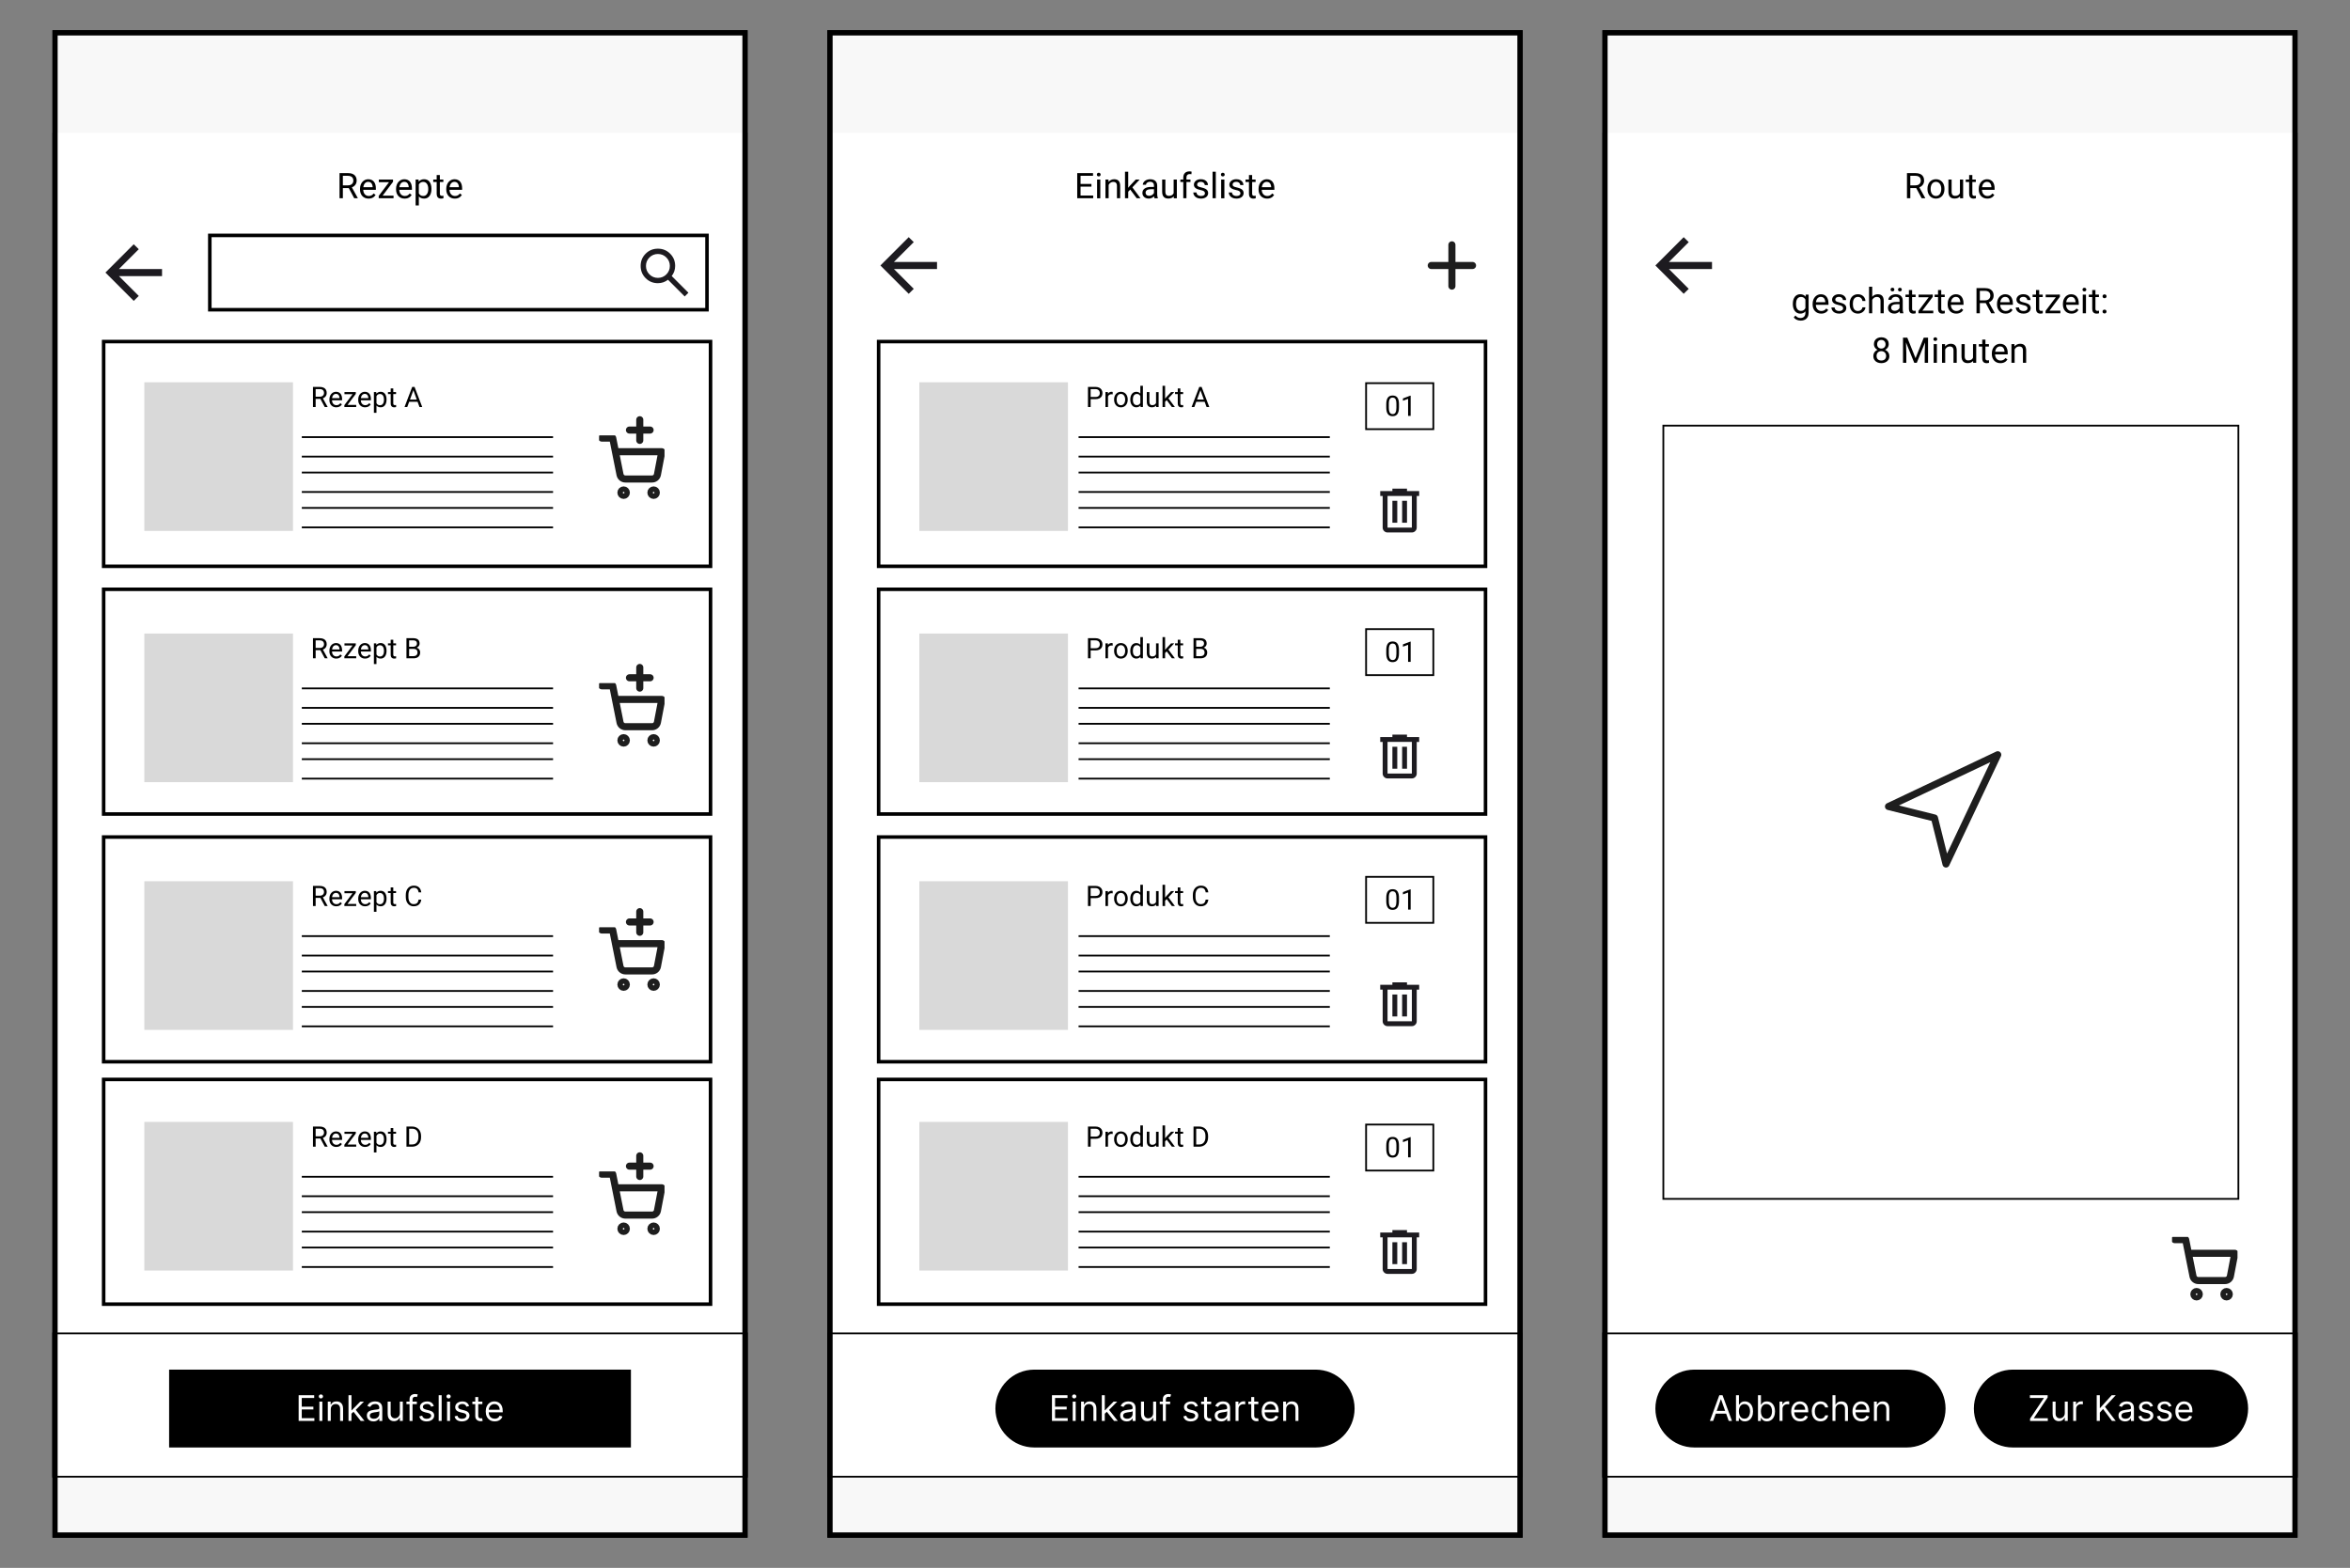 <svg xmlns="http://www.w3.org/2000/svg" xmlns:xlink="http://www.w3.org/1999/xlink" id="Layer_1" data-name="Layer 1" viewBox="0 0 1328.16 886.08"><rect x="0" y="0" width="1328.16" height="886.08" fill="#808080" stroke="none"/><defs><style>      .cls-1, .cls-2, .cls-3, .cls-4, .cls-5 {        fill: none;      }      .cls-2 {        stroke: #1e1e1e;        stroke-linecap: round;        stroke-linejoin: round;        stroke-width: 4px;      }      .cls-3, .cls-6, .cls-7, .cls-4, .cls-5 {        stroke: #000;      }      .cls-3, .cls-7 {        stroke-width: 2px;      }      .cls-8 {        fill: #d9d9d9;      }      .cls-9 {        fill: #1d1b20;      }      .cls-6, .cls-10, .cls-7 {        fill: #fff;      }      .cls-11 {        clip-path: url(#clippath-1);      }      .cls-12 {        clip-path: url(#clippath-3);      }      .cls-13 {        clip-path: url(#clippath-4);      }      .cls-14 {        clip-path: url(#clippath-2);      }      .cls-15 {        clip-path: url(#clippath-7);      }      .cls-16 {        clip-path: url(#clippath-6);      }      .cls-17 {        clip-path: url(#clippath-5);      }      .cls-18 {        fill: #f8f8f8;      }      .cls-4 {        stroke-width: 3px;      }      .cls-19 {        clip-path: url(#clippath);      }    </style><clipPath id="clippath"><rect class="cls-1" x="29.58" y="17.04" width="393" height="852"></rect></clipPath><clipPath id="clippath-1"><rect class="cls-1" x="338.58" y="246.04" width="37" height="37"></rect></clipPath><clipPath id="clippath-2"><rect class="cls-1" x="338.58" y="386.04" width="37" height="37"></rect></clipPath><clipPath id="clippath-3"><rect class="cls-1" x="338.58" y="524.04" width="37" height="37"></rect></clipPath><clipPath id="clippath-4"><rect class="cls-1" x="338.58" y="662.04" width="37" height="37"></rect></clipPath><clipPath id="clippath-5"><rect class="cls-1" x="467.58" y="17.04" width="393" height="852"></rect></clipPath><clipPath id="clippath-6"><rect class="cls-1" x="905.58" y="17.04" width="393" height="852"></rect></clipPath><clipPath id="clippath-7"><rect class="cls-1" x="1227.58" y="699.04" width="37" height="37"></rect></clipPath></defs><g class="cls-19"><g><rect class="cls-10" x="29.58" y="17.04" width="393" height="852"></rect><rect class="cls-18" x="29.58" y="17.04" width="393" height="58"></rect><rect class="cls-18" x="29.58" y="835.04" width="393" height="34"></rect><rect class="cls-5" x="30.08" y="753.54" width="392" height="81"></rect><rect class="cls-7" x="118.58" y="133.04" width="281" height="42"></rect><path class="cls-9" d="M386.98,167.54l-9.45-9.45c-.75.6-1.61,1.07-2.59,1.43-.98.35-2.01.52-3.11.52-2.73,0-5.03-.94-6.92-2.83-1.89-1.89-2.83-4.19-2.83-6.92s.94-5.03,2.83-6.92c1.89-1.89,4.19-2.83,6.92-2.83s5.03.94,6.92,2.83c1.89,1.89,2.83,4.19,2.83,6.92,0,1.1-.17,2.14-.52,3.11s-.83,1.84-1.43,2.59l9.45,9.45-2.1,2.1ZM371.83,157.04c1.88,0,3.47-.66,4.78-1.97,1.31-1.31,1.97-2.91,1.97-4.78s-.66-3.47-1.97-4.78c-1.31-1.31-2.91-1.97-4.78-1.97s-3.47.66-4.78,1.97c-1.31,1.31-1.97,2.91-1.97,4.78s.66,3.47,1.97,4.78c1.31,1.31,2.91,1.97,4.78,1.97Z"></path><rect class="cls-7" x="58.58" y="193.04" width="343" height="127"></rect><rect class="cls-7" x="58.58" y="333.04" width="343" height="127"></rect><rect class="cls-7" x="58.58" y="473.04" width="343" height="127"></rect><rect class="cls-7" x="58.58" y="610.04" width="343" height="127"></rect><path d="M176.9,218.67h3.77c.85,0,1.58.13,2.16.39.59.26,1.04.64,1.35,1.16.31.51.47,1.13.47,1.87,0,.52-.11,1-.32,1.43-.21.43-.51.79-.91,1.09-.39.3-.86.52-1.41.66l-.42.16h-3.54l-.02-1.23h2.67c.54,0,.99-.09,1.35-.28.36-.19.63-.45.81-.77.18-.32.27-.68.27-1.07,0-.44-.09-.82-.26-1.15-.17-.33-.44-.58-.81-.76-.36-.18-.84-.27-1.41-.27h-2.26v10.14h-1.51v-11.38ZM183.55,230.04l-2.77-5.16h1.57s2.8,5.06,2.8,5.06v.09h-1.61ZM190.05,230.2c-.59,0-1.12-.1-1.6-.3-.47-.2-.88-.49-1.23-.85-.34-.36-.6-.8-.78-1.3-.18-.5-.27-1.05-.27-1.64v-.33c0-.69.1-1.3.3-1.84.2-.54.48-1,.83-1.38s.74-.66,1.19-.85c.44-.19.9-.29,1.38-.29.6,0,1.12.1,1.56.31.44.21.8.5,1.09.88.28.37.49.81.62,1.31.14.5.2,1.05.2,1.64v.65h-6.31v-1.18h4.87v-.11c-.02-.38-.1-.74-.23-1.09-.13-.35-.34-.65-.62-.88-.29-.23-.68-.34-1.17-.34-.33,0-.63.07-.91.21-.28.13-.51.34-.71.61-.2.27-.35.6-.46.99-.11.39-.16.84-.16,1.35v.33c0,.4.05.78.16,1.13.11.35.28.66.49.92.22.27.48.47.79.62.31.15.67.23,1.06.23.51,0,.94-.1,1.3-.31s.66-.49.93-.84l.88.7c-.18.28-.41.54-.7.79s-.63.45-1.04.61c-.41.16-.89.23-1.45.23ZM201.32,228.85v1.19h-6.15v-1.19h6.15ZM201.09,222.61l-5.59,7.43h-.88v-1.06l5.55-7.39h.92v1.02ZM200.45,221.59v1.2h-5.77v-1.2h5.77ZM206.34,230.2c-.59,0-1.12-.1-1.6-.3-.47-.2-.88-.49-1.23-.85-.34-.36-.6-.8-.78-1.3-.18-.5-.27-1.05-.27-1.64v-.33c0-.69.1-1.3.3-1.84.2-.54.48-1,.83-1.38s.74-.66,1.19-.85c.44-.19.9-.29,1.38-.29.6,0,1.12.1,1.56.31.44.21.8.5,1.09.88.28.37.49.81.62,1.31.14.5.2,1.05.2,1.64v.65h-6.31v-1.18h4.87v-.11c-.02-.38-.1-.74-.23-1.09-.13-.35-.34-.65-.62-.88s-.68-.34-1.17-.34c-.33,0-.63.07-.91.21-.28.13-.51.34-.71.61-.2.27-.35.6-.46.99-.11.39-.16.84-.16,1.35v.33c0,.4.05.78.16,1.13.11.35.28.66.49.92.22.27.48.47.79.62.31.15.67.23,1.06.23.51,0,.94-.1,1.3-.31.35-.21.66-.49.93-.84l.88.7c-.18.28-.41.54-.7.79s-.63.45-1.04.61c-.41.16-.89.23-1.45.23ZM212.77,223.21v10.08h-1.45v-11.7h1.33l.13,1.62ZM218.46,225.74v.16c0,.61-.07,1.18-.22,1.71-.15.52-.36.97-.64,1.36-.28.39-.62.68-1.02.9-.41.21-.87.32-1.4.32s-1.01-.09-1.42-.27c-.41-.18-.76-.43-1.05-.77-.29-.34-.52-.74-.69-1.22-.17-.47-.28-1.01-.34-1.6v-.88c.06-.62.18-1.18.35-1.68s.4-.92.68-1.26c.29-.36.63-.62,1.04-.81.41-.19.88-.28,1.41-.28s1,.1,1.41.31c.41.2.76.49,1.04.88.28.38.49.84.63,1.37.15.53.22,1.11.22,1.76ZM217.01,225.91v-.16c0-.42-.04-.82-.13-1.19-.09-.38-.23-.7-.41-.98-.18-.29-.42-.51-.7-.67-.29-.17-.63-.25-1.02-.25-.36,0-.68.06-.95.19-.27.12-.49.29-.68.51-.19.21-.34.45-.46.72-.11.27-.2.54-.26.83v2.02c.1.36.25.71.44,1.03.19.32.44.58.75.77.31.19.71.29,1.18.29.39,0,.73-.08,1.01-.24.29-.17.52-.39.7-.68.19-.29.33-.61.41-.98.09-.37.13-.77.13-1.2ZM223.84,221.59v1.11h-4.57v-1.11h4.57ZM220.82,219.53h1.45v8.41c0,.29.04.5.13.65.09.15.2.24.34.29s.29.07.45.07c.12,0,.24-.01.38-.03.14-.03.24-.05.3-.06v1.18c-.11.04-.26.07-.45.1-.18.04-.4.05-.66.05-.35,0-.68-.07-.98-.21-.3-.14-.53-.38-.71-.7-.17-.33-.26-.78-.26-1.34v-8.41ZM233.94,219.67l-3.77,10.37h-1.54l4.34-11.38h.99l-.02,1.01ZM237.09,230.04l-3.77-10.37-.02-1.01h.99l4.35,11.38h-1.55ZM236.9,225.83v1.23h-6.39v-1.23h6.39Z"></path><path d="M176.9,360.67h3.77c.85,0,1.58.13,2.16.39.59.26,1.04.65,1.35,1.16.31.51.47,1.13.47,1.87,0,.52-.11,1-.32,1.43-.21.43-.51.79-.91,1.09-.39.3-.86.52-1.41.66l-.42.16h-3.54l-.02-1.23h2.67c.54,0,.99-.09,1.35-.28.36-.19.63-.45.81-.77s.27-.68.27-1.07c0-.44-.09-.82-.26-1.15-.17-.33-.44-.58-.81-.76-.36-.18-.84-.27-1.41-.27h-2.26v10.14h-1.51v-11.38ZM183.55,372.04l-2.77-5.16h1.57s2.8,5.06,2.8,5.06v.09h-1.61ZM190.05,372.2c-.59,0-1.12-.1-1.6-.3-.47-.2-.88-.49-1.23-.85-.34-.36-.6-.8-.78-1.3-.18-.5-.27-1.05-.27-1.64v-.33c0-.69.1-1.3.3-1.84.2-.54.48-1,.83-1.38s.74-.66,1.19-.85c.44-.19.9-.29,1.38-.29.6,0,1.12.1,1.56.31.44.21.8.5,1.09.88.28.37.49.81.62,1.31.14.5.2,1.05.2,1.64v.65h-6.31v-1.18h4.87v-.11c-.02-.38-.1-.74-.23-1.09-.13-.35-.34-.65-.62-.88-.29-.23-.68-.34-1.17-.34-.33,0-.63.07-.91.21-.28.14-.51.34-.71.61-.2.27-.35.6-.46.99-.11.39-.16.84-.16,1.35v.33c0,.4.05.78.16,1.13.11.35.28.66.49.92.22.27.48.47.79.62.31.15.67.23,1.06.23.51,0,.94-.1,1.3-.31s.66-.49.93-.84l.88.7c-.18.28-.41.54-.7.79s-.63.45-1.04.61c-.41.16-.89.23-1.45.23ZM201.32,370.85v1.19h-6.15v-1.19h6.15ZM201.09,364.61l-5.59,7.43h-.88v-1.06l5.55-7.39h.92v1.02ZM200.45,363.59v1.2h-5.77v-1.2h5.77ZM206.34,372.2c-.59,0-1.12-.1-1.6-.3-.47-.2-.88-.49-1.23-.85-.34-.36-.6-.8-.78-1.3-.18-.5-.27-1.05-.27-1.64v-.33c0-.69.1-1.3.3-1.84.2-.54.48-1,.83-1.38s.74-.66,1.19-.85c.44-.19.9-.29,1.38-.29.6,0,1.12.1,1.56.31.44.21.8.5,1.09.88.28.37.49.81.62,1.31.14.5.2,1.05.2,1.64v.65h-6.31v-1.18h4.87v-.11c-.02-.38-.1-.74-.23-1.09-.13-.35-.34-.65-.62-.88s-.68-.34-1.17-.34c-.33,0-.63.07-.91.21-.28.14-.51.34-.71.61-.2.27-.35.6-.46.99-.11.39-.16.84-.16,1.35v.33c0,.4.05.78.16,1.13.11.35.28.66.49.92.22.27.48.47.79.62.31.15.67.23,1.06.23.51,0,.94-.1,1.3-.31.35-.21.66-.49.93-.84l.88.7c-.18.28-.41.54-.7.79s-.63.45-1.04.61c-.41.16-.89.23-1.45.23ZM212.77,365.21v10.08h-1.45v-11.7h1.33l.13,1.62ZM218.46,367.74v.16c0,.61-.07,1.18-.22,1.71-.15.52-.36.97-.64,1.36-.28.39-.62.68-1.02.9-.41.21-.87.32-1.4.32s-1.01-.09-1.42-.27c-.41-.18-.76-.43-1.05-.77-.29-.34-.52-.74-.69-1.22-.17-.47-.28-1.01-.34-1.6v-.88c.06-.62.18-1.18.35-1.68s.4-.92.68-1.27c.29-.35.63-.62,1.04-.8.41-.19.88-.28,1.41-.28s1,.1,1.41.31c.41.2.76.49,1.04.88s.49.84.63,1.37c.15.53.22,1.11.22,1.76ZM217.01,367.91v-.16c0-.42-.04-.82-.13-1.19-.09-.38-.23-.7-.41-.98-.18-.29-.42-.51-.7-.67-.29-.17-.63-.25-1.02-.25-.36,0-.68.06-.95.19-.27.12-.49.29-.68.51-.19.21-.34.45-.46.72-.11.27-.2.54-.26.83v2.02c.1.36.25.71.44,1.03.19.32.44.58.75.77.31.19.71.29,1.18.29.39,0,.73-.08,1.01-.24.29-.17.52-.39.7-.68.19-.29.33-.61.41-.98.09-.37.13-.77.13-1.2ZM223.84,363.59v1.11h-4.57v-1.11h4.57ZM220.82,361.53h1.45v8.41c0,.29.04.5.13.65.09.15.2.24.34.29s.29.07.45.07c.12,0,.24-.01.38-.03.14-.03.24-.05.3-.06v1.18c-.11.04-.26.07-.45.1-.18.04-.4.05-.66.05-.35,0-.68-.07-.98-.21-.3-.14-.53-.38-.71-.7-.17-.33-.26-.78-.26-1.34v-8.41ZM233.78,366.72h-2.88l-.02-1.21h2.62c.43,0,.81-.07,1.13-.22s.57-.35.75-.62c.18-.28.27-.6.27-.98,0-.42-.08-.76-.24-1.02-.16-.27-.4-.46-.73-.58-.32-.12-.73-.19-1.23-.19h-2.22v10.14h-1.51v-11.38h3.73c.58,0,1.1.06,1.56.18.46.11.85.3,1.16.55.32.24.57.56.73.94s.25.84.25,1.37c0,.47-.12.89-.36,1.27-.24.38-.57.68-1,.92-.42.24-.92.39-1.48.46l-.54.37ZM233.71,372.04h-3.41l.85-1.23h2.55c.48,0,.89-.08,1.22-.25.34-.17.6-.4.77-.7.18-.31.27-.67.27-1.09s-.08-.79-.23-1.09c-.15-.31-.39-.54-.71-.71-.32-.17-.74-.25-1.25-.25h-2.15l.02-1.21h2.94l.32.44c.55.05,1.01.2,1.39.47.38.26.67.59.87,1,.2.41.3.85.3,1.34,0,.71-.16,1.31-.47,1.8-.31.48-.74.85-1.3,1.11-.56.25-1.22.38-1.98.38Z"></path><path d="M176.9,500.67h3.77c.85,0,1.58.13,2.16.39.59.26,1.04.65,1.35,1.16.31.51.47,1.13.47,1.87,0,.52-.11,1-.32,1.43-.21.43-.51.79-.91,1.09-.39.3-.86.52-1.41.66l-.42.16h-3.54l-.02-1.23h2.67c.54,0,.99-.09,1.35-.28.36-.19.63-.45.81-.77s.27-.68.27-1.07c0-.44-.09-.82-.26-1.15-.17-.33-.44-.58-.81-.76-.36-.18-.84-.27-1.41-.27h-2.26v10.14h-1.51v-11.38ZM183.55,512.04l-2.77-5.16h1.57s2.8,5.06,2.8,5.06v.09h-1.61ZM190.05,512.2c-.59,0-1.12-.1-1.6-.3-.47-.2-.88-.49-1.23-.85-.34-.36-.6-.8-.78-1.3-.18-.5-.27-1.05-.27-1.64v-.33c0-.69.1-1.3.3-1.84.2-.54.48-1,.83-1.38s.74-.66,1.19-.85c.44-.19.9-.29,1.38-.29.6,0,1.12.1,1.56.31.44.21.8.5,1.09.88.28.37.49.81.62,1.31.14.5.2,1.05.2,1.64v.65h-6.31v-1.18h4.87v-.11c-.02-.38-.1-.74-.23-1.09-.13-.35-.34-.65-.62-.88-.29-.23-.68-.34-1.17-.34-.33,0-.63.07-.91.21-.28.14-.51.34-.71.61-.2.27-.35.6-.46.99-.11.39-.16.84-.16,1.35v.33c0,.4.05.78.16,1.13.11.35.28.66.49.92.22.27.48.47.79.62.31.15.67.23,1.06.23.51,0,.94-.1,1.3-.31s.66-.49.93-.84l.88.7c-.18.28-.41.54-.7.79s-.63.45-1.04.61c-.41.16-.89.23-1.45.23ZM201.32,510.85v1.19h-6.15v-1.19h6.15ZM201.09,504.61l-5.59,7.43h-.88v-1.06l5.55-7.39h.92v1.02ZM200.45,503.59v1.2h-5.77v-1.2h5.77ZM206.34,512.2c-.59,0-1.12-.1-1.6-.3-.47-.2-.88-.49-1.23-.85-.34-.36-.6-.8-.78-1.3-.18-.5-.27-1.05-.27-1.64v-.33c0-.69.1-1.3.3-1.84.2-.54.48-1,.83-1.38s.74-.66,1.19-.85c.44-.19.9-.29,1.38-.29.6,0,1.12.1,1.56.31.44.21.8.5,1.09.88.28.37.49.81.62,1.31.14.5.2,1.05.2,1.64v.65h-6.31v-1.18h4.87v-.11c-.02-.38-.1-.74-.23-1.09-.13-.35-.34-.65-.62-.88s-.68-.34-1.17-.34c-.33,0-.63.07-.91.21-.28.14-.51.34-.71.61-.2.27-.35.6-.46.99-.11.39-.16.84-.16,1.35v.33c0,.4.05.78.16,1.13.11.35.28.66.49.92.22.27.48.47.79.62.31.15.67.23,1.06.23.51,0,.94-.1,1.3-.31.35-.21.66-.49.93-.84l.88.7c-.18.28-.41.54-.7.79s-.63.45-1.04.61c-.41.16-.89.23-1.45.23ZM212.77,505.21v10.08h-1.45v-11.7h1.33l.13,1.62ZM218.46,507.74v.16c0,.61-.07,1.18-.22,1.71-.15.52-.36.97-.64,1.36-.28.39-.62.68-1.02.9-.41.21-.87.32-1.4.32s-1.01-.09-1.42-.27c-.41-.18-.76-.43-1.05-.77-.29-.34-.52-.74-.69-1.22-.17-.47-.28-1.01-.34-1.6v-.88c.06-.62.18-1.18.35-1.68s.4-.92.68-1.27c.29-.35.63-.62,1.04-.8.41-.19.88-.28,1.41-.28s1,.1,1.41.31c.41.2.76.49,1.04.88s.49.84.63,1.37c.15.53.22,1.11.22,1.76ZM217.01,507.91v-.16c0-.42-.04-.82-.13-1.19-.09-.38-.23-.7-.41-.98-.18-.29-.42-.51-.7-.67-.29-.17-.63-.25-1.02-.25-.36,0-.68.06-.95.19-.27.12-.49.29-.68.51-.19.21-.34.45-.46.72-.11.27-.2.54-.26.83v2.02c.1.36.25.71.44,1.03.19.32.44.58.75.77.31.19.71.29,1.18.29.39,0,.73-.08,1.01-.24.29-.17.52-.39.7-.68.19-.29.33-.61.41-.98.09-.37.13-.77.13-1.2ZM223.84,503.59v1.11h-4.57v-1.11h4.57ZM220.82,501.53h1.45v8.41c0,.29.04.5.13.65.09.15.2.24.34.29s.29.07.45.07c.12,0,.24-.01.38-.03.14-.03.24-.05.3-.06v1.18c-.11.04-.26.07-.45.1-.18.04-.4.05-.66.05-.35,0-.68-.07-.98-.21-.3-.14-.53-.38-.71-.7-.17-.33-.26-.78-.26-1.34v-8.41ZM236.59,508.42h1.5c-.08.72-.28,1.36-.62,1.93-.33.57-.8,1.02-1.41,1.35-.61.33-1.37.49-2.28.49-.67,0-1.27-.12-1.82-.38-.54-.25-1.01-.6-1.4-1.06-.39-.46-.69-1.02-.91-1.66-.21-.65-.31-1.38-.31-2.17v-1.13c0-.8.1-1.52.31-2.16.21-.65.52-1.21.91-1.67.4-.46.88-.82,1.45-1.07.56-.25,1.2-.38,1.9-.38.86,0,1.59.16,2.18.48.59.32,1.05.77,1.38,1.34.33.57.54,1.23.62,1.98h-1.5c-.07-.53-.21-.99-.41-1.37-.2-.39-.48-.68-.84-.89-.36-.21-.84-.31-1.43-.31-.51,0-.95.1-1.34.29-.38.19-.7.47-.96.82-.26.35-.45.78-.58,1.27s-.2,1.04-.2,1.65v1.15c0,.56.06,1.08.17,1.57.12.49.3.92.54,1.29.24.37.54.66.91.88.37.21.81.31,1.31.31.64,0,1.15-.1,1.53-.3.38-.2.67-.49.86-.88.2-.38.34-.84.42-1.37Z"></path><path d="M176.9,636.67h3.77c.85,0,1.58.13,2.16.39.59.26,1.04.65,1.35,1.16.31.51.47,1.13.47,1.87,0,.52-.11,1-.32,1.43-.21.43-.51.79-.91,1.09-.39.3-.86.52-1.41.66l-.42.16h-3.54l-.02-1.23h2.67c.54,0,.99-.09,1.35-.28.36-.19.63-.45.81-.77s.27-.68.27-1.07c0-.44-.09-.82-.26-1.15-.17-.33-.44-.58-.81-.76-.36-.18-.84-.27-1.41-.27h-2.26v10.14h-1.51v-11.38ZM183.55,648.04l-2.77-5.16h1.57s2.8,5.06,2.8,5.06v.09h-1.61ZM190.05,648.2c-.59,0-1.12-.1-1.6-.3-.47-.2-.88-.49-1.23-.85-.34-.36-.6-.8-.78-1.3-.18-.5-.27-1.05-.27-1.64v-.33c0-.69.1-1.3.3-1.84.2-.54.48-1,.83-1.38s.74-.66,1.19-.85c.44-.19.9-.29,1.38-.29.6,0,1.12.1,1.56.31.44.21.8.5,1.09.88.28.37.49.81.62,1.31.14.5.2,1.05.2,1.64v.65h-6.31v-1.18h4.87v-.11c-.02-.38-.1-.74-.23-1.09-.13-.35-.34-.65-.62-.88-.29-.23-.68-.34-1.17-.34-.33,0-.63.07-.91.21-.28.14-.51.34-.71.61-.2.27-.35.6-.46.99-.11.39-.16.84-.16,1.35v.33c0,.4.05.78.16,1.13.11.35.28.66.49.92.22.27.48.47.79.62.31.15.67.23,1.06.23.51,0,.94-.1,1.3-.31s.66-.49.93-.84l.88.7c-.18.28-.41.54-.7.79s-.63.45-1.04.61c-.41.16-.89.23-1.45.23ZM201.32,646.85v1.19h-6.15v-1.19h6.15ZM201.09,640.61l-5.59,7.43h-.88v-1.06l5.55-7.39h.92v1.02ZM200.45,639.59v1.2h-5.77v-1.2h5.77ZM206.34,648.2c-.59,0-1.12-.1-1.6-.3-.47-.2-.88-.49-1.23-.85-.34-.36-.6-.8-.78-1.3-.18-.5-.27-1.05-.27-1.64v-.33c0-.69.1-1.3.3-1.84.2-.54.48-1,.83-1.38s.74-.66,1.19-.85c.44-.19.9-.29,1.38-.29.6,0,1.12.1,1.56.31.44.21.8.5,1.09.88.28.37.49.81.62,1.31.14.5.2,1.05.2,1.64v.65h-6.31v-1.18h4.87v-.11c-.02-.38-.1-.74-.23-1.09-.13-.35-.34-.65-.62-.88s-.68-.34-1.17-.34c-.33,0-.63.07-.91.21-.28.14-.51.34-.71.61-.2.27-.35.6-.46.99-.11.39-.16.84-.16,1.35v.33c0,.4.05.78.16,1.13.11.35.28.66.49.92.22.27.48.47.79.62.31.15.67.23,1.06.23.51,0,.94-.1,1.3-.31.35-.21.66-.49.93-.84l.88.7c-.18.28-.41.54-.7.79s-.63.45-1.04.61c-.41.16-.89.23-1.45.23ZM212.77,641.21v10.08h-1.45v-11.7h1.33l.13,1.62ZM218.46,643.74v.16c0,.61-.07,1.18-.22,1.71-.15.52-.36.97-.64,1.36-.28.39-.62.68-1.02.9-.41.21-.87.32-1.4.32s-1.01-.09-1.42-.27c-.41-.18-.76-.43-1.05-.77-.29-.34-.52-.74-.69-1.22-.17-.47-.28-1.01-.34-1.6v-.88c.06-.62.18-1.18.35-1.68s.4-.92.68-1.27c.29-.35.63-.62,1.04-.8.41-.19.88-.28,1.41-.28s1,.1,1.41.31c.41.2.76.49,1.04.88s.49.84.63,1.37c.15.53.22,1.11.22,1.76ZM217.01,643.91v-.16c0-.42-.04-.82-.13-1.19-.09-.38-.23-.7-.41-.98-.18-.29-.42-.51-.7-.67-.29-.17-.63-.25-1.02-.25-.36,0-.68.06-.95.19-.27.12-.49.29-.68.51-.19.21-.34.45-.46.72-.11.27-.2.54-.26.83v2.02c.1.36.25.71.44,1.03.19.32.44.58.75.77.31.19.71.29,1.18.29.39,0,.73-.08,1.01-.24.29-.17.52-.39.7-.68.19-.29.33-.61.41-.98.09-.37.13-.77.13-1.2ZM223.84,639.59v1.11h-4.57v-1.11h4.57ZM220.82,637.53h1.45v8.41c0,.29.04.5.13.65.09.15.2.24.34.29s.29.07.45.07c.12,0,.24-.01.38-.03.14-.03.24-.05.3-.06v1.18c-.11.04-.26.07-.45.1-.18.04-.4.05-.66.05-.35,0-.68-.07-.98-.21-.3-.14-.53-.38-.71-.7-.17-.33-.26-.78-.26-1.34v-8.41ZM232.81,648.04h-2.38l.02-1.23h2.36c.81,0,1.49-.17,2.03-.51.54-.34.95-.82,1.22-1.44.28-.62.41-1.34.41-2.17v-.7c0-.65-.08-1.23-.23-1.73-.16-.51-.39-.94-.69-1.29-.3-.35-.67-.62-1.11-.8-.43-.18-.93-.27-1.49-.27h-2.56v-1.23h2.56c.74,0,1.42.12,2.04.38.61.24,1.14.6,1.59,1.07.45.46.79,1.03,1.03,1.69.24.66.36,1.4.36,2.22v.68c0,.82-.12,1.57-.36,2.23-.24.66-.59,1.22-1.04,1.68-.45.46-.99.82-1.62,1.07-.63.24-1.34.37-2.13.37ZM231.23,636.67v11.38h-1.51v-11.38h1.51Z"></path><rect class="cls-8" x="81.58" y="216.04" width="84" height="84"></rect><rect class="cls-8" x="81.58" y="358.04" width="84" height="84"></rect><rect class="cls-8" x="81.58" y="498.04" width="84" height="84"></rect><rect class="cls-8" x="81.58" y="634.04" width="84" height="84"></rect><path class="cls-9" d="M67.23,156.04l11.2,11.2-2.85,2.8-16-16,16-16,2.85,2.8-11.2,11.2h24.35v4h-24.35Z"></path><rect x="96.58" y="775.04" width="259" height="42"></rect><rect class="cls-3" x="96.58" y="775.04" width="259" height="42"></rect><path class="cls-10" d="M168.79,803.04v-14.54h8.78v1.56h-7.02v4.91h6.56v1.56h-6.56v4.94h7.13v1.56h-8.89ZM180.51,803.04v-10.91h1.68v10.91h-1.68ZM181.37,790.31c-.33,0-.61-.11-.85-.33-.23-.22-.35-.49-.35-.8s.12-.58.35-.8c.24-.22.52-.33.85-.33s.61.11.84.33c.24.22.36.49.36.8s-.12.58-.36.8c-.23.22-.51.33-.84.33ZM186.94,796.48v6.56h-1.68v-10.91h1.62v1.7h.14c.26-.55.64-1,1.17-1.33.52-.34,1.19-.51,2.02-.51.74,0,1.39.15,1.94.45.55.3.99.75,1.29,1.36.31.61.46,1.37.46,2.3v6.93h-1.68v-6.82c0-.86-.22-1.53-.67-2-.44-.48-1.06-.72-1.83-.72-.54,0-1.01.12-1.43.35-.42.23-.75.57-.99,1.02-.24.45-.36.98-.36,1.62ZM198.52,799.06l-.03-2.07h.34l4.77-4.86h2.07l-5.09,5.14h-.14l-1.93,1.79ZM196.96,803.04v-14.54h1.68v14.54h-1.68ZM203.89,803.04l-4.26-5.4,1.19-1.16,5.2,6.56h-2.13ZM211.05,803.3c-.69,0-1.32-.13-1.88-.39-.56-.27-1.01-.65-1.34-1.14-.33-.5-.5-1.11-.5-1.82,0-.62.12-1.13.37-1.52.25-.39.57-.7.99-.92.41-.22.87-.39,1.36-.5.5-.11,1.01-.2,1.51-.27.66-.09,1.2-.15,1.61-.19.42-.05.72-.12.91-.23.19-.11.29-.3.29-.57v-.06c0-.7-.19-1.25-.58-1.63-.38-.39-.95-.58-1.73-.58s-1.43.17-1.88.53c-.45.35-.77.72-.96,1.12l-1.59-.57c.28-.66.66-1.18,1.14-1.55.48-.37,1-.63,1.56-.78.57-.15,1.13-.23,1.68-.23.35,0,.75.04,1.21.13.46.08.9.25,1.33.5.43.26.79.64,1.07,1.16s.43,1.21.43,2.07v7.19h-1.68v-1.48h-.08c-.11.24-.3.49-.57.76-.27.27-.62.5-1.06.69-.44.19-.98.28-1.61.28ZM211.3,801.79c.66,0,1.22-.13,1.68-.39.46-.26.8-.6,1.04-1.01.24-.41.36-.85.36-1.3v-1.53c-.07.08-.23.16-.47.23-.24.07-.51.13-.82.18-.31.05-.61.09-.9.13-.29.03-.52.06-.7.09-.44.06-.84.15-1.22.28-.37.12-.68.31-.91.56-.23.25-.34.58-.34,1.01,0,.58.22,1.02.65,1.32.43.29.99.44,1.65.44ZM225.98,798.58v-6.45h1.68v10.91h-1.68v-1.85h-.11c-.26.55-.65,1.03-1.19,1.41-.54.38-1.22.58-2.05.58-.68,0-1.29-.15-1.82-.45-.53-.3-.95-.76-1.25-1.36-.3-.61-.45-1.38-.45-2.31v-6.93h1.68v6.82c0,.8.22,1.43.67,1.9.45.47,1.02.71,1.72.71.42,0,.84-.11,1.27-.32.44-.21.8-.54,1.09-.98.3-.44.45-1,.45-1.68ZM235.59,792.13v1.42h-5.88v-1.42h5.88ZM231.47,803.04v-12.41c0-.62.15-1.15.44-1.56.29-.42.67-.73,1.14-.94.47-.21.96-.31,1.48-.31.41,0,.75.03,1.01.1.26.07.45.13.58.18l-.48,1.45c-.08-.03-.2-.06-.35-.11-.15-.04-.34-.06-.58-.06-.55,0-.95.14-1.2.42-.24.28-.36.69-.36,1.23v12.02h-1.68ZM245.21,794.58l-1.51.43c-.1-.25-.23-.49-.42-.73-.18-.24-.43-.44-.74-.6-.31-.16-.71-.23-1.2-.23-.67,0-1.22.15-1.67.46-.44.3-.66.69-.66,1.16,0,.42.15.75.45.99.3.24.78.44,1.42.6l1.62.4c.98.24,1.7.6,2.18,1.09.48.48.72,1.11.72,1.87,0,.62-.18,1.18-.54,1.68-.36.49-.85.88-1.49,1.17s-1.38.43-2.23.43c-1.11,0-2.03-.24-2.76-.72-.73-.48-1.19-1.19-1.38-2.12l1.59-.4c.15.59.44,1.03.86,1.32.43.29.98.44,1.67.44.78,0,1.4-.17,1.86-.5.46-.34.7-.74.7-1.21,0-.38-.13-.7-.4-.95-.27-.26-.67-.46-1.22-.58l-1.82-.43c-1-.24-1.73-.6-2.2-1.1-.46-.5-.7-1.13-.7-1.88,0-.61.17-1.16.52-1.63.35-.47.83-.84,1.43-1.11.61-.27,1.29-.41,2.06-.41,1.08,0,1.93.24,2.54.71.62.47,1.06,1.1,1.32,1.88ZM249.61,788.5v14.54h-1.68v-14.54h1.68ZM252.68,803.04v-10.91h1.68v10.91h-1.68ZM253.53,790.31c-.33,0-.61-.11-.85-.33-.23-.22-.35-.49-.35-.8s.12-.58.35-.8c.24-.22.52-.33.85-.33s.61.11.84.33c.24.22.36.49.36.8s-.12.58-.36.8c-.23.22-.51.33-.84.33ZM265.15,794.58l-1.51.43c-.1-.25-.23-.49-.42-.73-.18-.24-.43-.44-.74-.6-.31-.16-.71-.23-1.2-.23-.67,0-1.22.15-1.67.46-.44.3-.66.69-.66,1.16,0,.42.15.75.45.99.3.24.78.44,1.42.6l1.62.4c.97.24,1.7.6,2.18,1.09.48.48.72,1.11.72,1.87,0,.62-.18,1.18-.54,1.68-.35.49-.85.88-1.49,1.17-.64.28-1.38.43-2.23.43-1.11,0-2.03-.24-2.76-.72-.73-.48-1.19-1.19-1.39-2.12l1.59-.4c.15.59.44,1.03.86,1.32.43.29.98.44,1.67.44.78,0,1.4-.17,1.86-.5.46-.34.7-.74.7-1.21,0-.38-.13-.7-.4-.95-.27-.26-.67-.46-1.22-.58l-1.82-.43c-1-.24-1.73-.6-2.2-1.1-.46-.5-.7-1.13-.7-1.88,0-.61.17-1.16.52-1.63.35-.47.83-.84,1.43-1.11.61-.27,1.29-.41,2.06-.41,1.08,0,1.93.24,2.54.71.62.47,1.06,1.1,1.32,1.88ZM272.62,792.13v1.42h-5.65v-1.42h5.65ZM268.61,789.52h1.68v10.4c0,.47.07.83.21,1.07.14.23.32.39.54.47.22.08.46.11.7.11.18,0,.34-.01.45-.03.12-.02.21-.04.28-.06l.34,1.51c-.11.04-.27.09-.48.13-.2.05-.46.07-.77.07-.47,0-.94-.1-1.39-.31-.45-.2-.82-.51-1.12-.93-.29-.42-.44-.94-.44-1.58v-10.85ZM279.6,803.27c-1.05,0-1.96-.23-2.72-.7-.76-.47-1.34-1.12-1.75-1.96-.41-.84-.61-1.82-.61-2.94s.2-2.1.61-2.95c.41-.86.98-1.52,1.72-2,.74-.48,1.6-.72,2.59-.72.57,0,1.13.1,1.68.28.55.19,1.06.5,1.51.92.45.42.82.98,1.09,1.68.27.7.4,1.55.4,2.57v.71h-8.41v-1.45h6.71c0-.62-.12-1.16-.37-1.65-.24-.48-.59-.86-1.04-1.14-.45-.28-.97-.42-1.58-.42-.67,0-1.25.16-1.73.5-.48.33-.86.75-1.11,1.28-.26.53-.39,1.09-.39,1.69v.97c0,.82.14,1.52.43,2.1.29.57.69,1,1.2,1.3.51.29,1.11.44,1.78.44.44,0,.84-.06,1.19-.18.36-.13.67-.32.93-.57.26-.26.46-.57.6-.95l1.62.45c-.17.55-.46,1.03-.86,1.45-.4.41-.9.73-1.49.97-.59.23-1.26.34-2,.34Z"></path><g class="cls-11"><path class="cls-2" d="M340.12,247.58h6.17l4.13,20.64c.14.71.53,1.35,1.09,1.8.56.45,1.27.7,1.99.68h14.98c.72.01,1.43-.23,1.99-.68.56-.45.95-1.09,1.09-1.8l2.47-12.93h-26.21M354,278.42c0,.85-.69,1.54-1.54,1.54s-1.54-.69-1.54-1.54.69-1.54,1.54-1.54,1.54.69,1.54,1.54ZM370.95,278.42c0,.85-.69,1.54-1.54,1.54s-1.54-.69-1.54-1.54.69-1.54,1.54-1.54,1.54.69,1.54,1.54Z"></path></g><g class="cls-14"><path class="cls-2" d="M340.12,387.58h6.17l4.13,20.64c.14.71.53,1.35,1.09,1.8.56.45,1.27.69,1.99.68h14.98c.72.01,1.43-.23,1.99-.68.56-.45.95-1.09,1.09-1.8l2.47-12.93h-26.21M354,418.42c0,.85-.69,1.54-1.54,1.54s-1.54-.69-1.54-1.54.69-1.54,1.54-1.54,1.54.69,1.54,1.54ZM370.95,418.42c0,.85-.69,1.54-1.54,1.54s-1.54-.69-1.54-1.54.69-1.54,1.54-1.54,1.54.69,1.54,1.54Z"></path></g><g class="cls-12"><path class="cls-2" d="M340.12,525.58h6.17l4.13,20.64c.14.71.53,1.35,1.09,1.8.56.45,1.27.69,1.99.68h14.98c.72.01,1.43-.23,1.99-.68.56-.45.95-1.09,1.09-1.8l2.47-12.93h-26.21M354,556.42c0,.85-.69,1.54-1.54,1.54s-1.54-.69-1.54-1.54.69-1.54,1.54-1.54,1.54.69,1.54,1.54ZM370.95,556.42c0,.85-.69,1.54-1.54,1.54s-1.54-.69-1.54-1.54.69-1.54,1.54-1.54,1.54.69,1.54,1.54Z"></path></g><g class="cls-13"><path class="cls-2" d="M340.12,663.58h6.17l4.13,20.64c.14.71.53,1.35,1.09,1.8.56.45,1.27.69,1.99.68h14.98c.72.01,1.43-.23,1.99-.68.56-.45.95-1.09,1.09-1.8l2.47-12.93h-26.21M354,694.42c0,.85-.69,1.54-1.54,1.54s-1.54-.69-1.54-1.54.69-1.54,1.54-1.54,1.54.69,1.54,1.54ZM370.95,694.42c0,.85-.69,1.54-1.54,1.54s-1.54-.69-1.54-1.54.69-1.54,1.54-1.54,1.54.69,1.54,1.54Z"></path></g><path class="cls-2" d="M361.58,237.21v11.67M355.75,243.04h11.67"></path><path class="cls-2" d="M361.58,377.21v11.67M355.75,383.04h11.67"></path><path class="cls-2" d="M361.58,515.21v11.67M355.75,521.04h11.67"></path><path class="cls-2" d="M361.58,653.21v11.67M355.75,659.04h11.67"></path><path d="M191.89,97.82h4.71c1.07,0,1.97.16,2.7.49.74.32,1.31.81,1.69,1.44.39.63.59,1.41.59,2.33,0,.65-.13,1.25-.4,1.79-.26.53-.64.99-1.13,1.37-.49.37-1.07.65-1.76.83l-.53.21h-4.42l-.02-1.53h3.34c.68,0,1.24-.12,1.69-.35.45-.24.79-.56,1.02-.97.23-.4.34-.85.34-1.34,0-.55-.11-1.03-.32-1.44-.21-.41-.55-.73-1.02-.95-.46-.23-1.05-.34-1.77-.34h-2.82v12.68h-1.88v-14.22ZM200.2,112.04l-3.46-6.45h1.96s3.51,6.33,3.51,6.33v.12h-2.01ZM208.32,112.24c-.74,0-1.4-.12-2-.37-.59-.25-1.1-.61-1.53-1.06-.42-.46-.75-1-.98-1.62-.23-.62-.34-1.31-.34-2.05v-.41c0-.86.13-1.62.38-2.29.25-.68.6-1.25,1.04-1.72.44-.47.93-.82,1.48-1.06.55-.24,1.13-.36,1.72-.36.76,0,1.41.13,1.95.39.55.26,1.01.62,1.36,1.09.35.46.61,1.01.78,1.64.17.62.25,1.31.25,2.05v.81h-7.89v-1.48h6.08v-.14c-.03-.47-.12-.92-.29-1.37-.16-.44-.42-.81-.78-1.09-.36-.29-.85-.43-1.46-.43-.41,0-.79.09-1.13.26-.35.17-.64.42-.89.76-.25.34-.44.75-.58,1.24-.14.49-.2,1.05-.2,1.69v.41c0,.5.07.97.2,1.42.14.44.35.82.61,1.15.27.33.6.59.99.78.39.19.83.28,1.33.28.64,0,1.18-.13,1.62-.39s.83-.61,1.16-1.04l1.09.87c-.23.34-.52.67-.87.99-.35.31-.79.57-1.3.76-.51.2-1.11.29-1.81.29ZM222.42,110.56v1.48h-7.69v-1.48h7.69ZM222.13,102.75l-6.99,9.29h-1.1v-1.33l6.94-9.24h1.15v1.28ZM221.33,101.48v1.49h-7.22v-1.49h7.22ZM228.7,112.24c-.74,0-1.4-.12-2-.37-.59-.25-1.1-.61-1.53-1.06-.42-.46-.75-1-.98-1.62-.23-.62-.34-1.31-.34-2.05v-.41c0-.86.13-1.62.38-2.29.25-.68.6-1.25,1.04-1.72.44-.47.93-.82,1.48-1.06.55-.24,1.13-.36,1.72-.36.76,0,1.41.13,1.95.39.55.26,1.01.62,1.36,1.09.35.46.61,1.01.78,1.64.17.62.25,1.31.25,2.05v.81h-7.89v-1.48h6.08v-.14c-.03-.47-.12-.92-.29-1.37-.16-.44-.42-.81-.78-1.09-.36-.29-.85-.43-1.46-.43-.41,0-.79.09-1.13.26-.35.17-.64.42-.89.76-.25.34-.44.75-.58,1.24-.14.49-.21,1.05-.21,1.69v.41c0,.5.07.97.21,1.42.14.44.35.82.61,1.15.27.33.6.59.99.78.39.19.83.28,1.33.28.64,0,1.18-.13,1.62-.39s.83-.61,1.16-1.04l1.09.87c-.23.34-.52.67-.87.99-.35.31-.79.57-1.3.76-.51.2-1.11.29-1.81.29ZM236.72,103.51v12.6h-1.82v-14.63h1.66l.16,2.03ZM243.84,106.67v.21c0,.77-.09,1.48-.27,2.14-.18.65-.45,1.22-.8,1.7-.35.48-.77.86-1.28,1.12s-1.09.4-1.75.4-1.26-.11-1.78-.33c-.52-.22-.95-.54-1.31-.97-.36-.42-.64-.93-.86-1.52-.21-.59-.35-1.26-.43-2v-1.09c.08-.78.23-1.48.44-2.1.21-.62.5-1.15.85-1.58.36-.44.79-.78,1.3-1.01.51-.24,1.09-.35,1.76-.35s1.25.13,1.77.39c.52.25.95.62,1.3,1.09.35.47.61,1.04.79,1.71.18.66.27,1.39.27,2.2ZM242.03,106.88v-.21c0-.53-.05-1.02-.17-1.48-.11-.47-.28-.88-.52-1.23-.23-.36-.52-.64-.88-.84-.36-.21-.79-.31-1.28-.31-.46,0-.85.08-1.19.23-.33.16-.61.37-.85.63-.23.26-.43.56-.58.9-.14.33-.25.68-.32,1.03v2.53c.13.46.31.89.55,1.29.23.4.55.72.94.97.39.24.88.36,1.48.36.49,0,.91-.1,1.26-.3.36-.21.65-.49.88-.85.23-.36.41-.77.52-1.23.11-.47.17-.97.17-1.49ZM250.57,101.48v1.39h-5.71v-1.39h5.71ZM246.79,98.91h1.81v10.52c0,.36.06.63.17.81.11.18.25.3.43.36.18.06.37.09.57.09.15,0,.31-.01.47-.04.17-.03.3-.06.38-.08v1.48c-.13.05-.32.09-.56.13-.23.05-.51.07-.83.07-.44,0-.85-.09-1.22-.26-.37-.18-.67-.47-.89-.88-.21-.42-.32-.98-.32-1.68v-10.51ZM257.07,112.24c-.74,0-1.4-.12-2-.37-.59-.25-1.1-.61-1.53-1.06-.42-.46-.75-1-.98-1.62-.23-.62-.34-1.31-.34-2.05v-.41c0-.86.13-1.62.38-2.29.25-.68.6-1.25,1.04-1.72.44-.47.93-.82,1.48-1.06.55-.24,1.13-.36,1.72-.36.76,0,1.41.13,1.95.39.55.26,1.01.62,1.36,1.09.35.46.61,1.01.78,1.64.17.62.25,1.31.25,2.05v.81h-7.89v-1.48h6.08v-.14c-.03-.47-.12-.92-.29-1.37-.16-.44-.42-.81-.78-1.09-.36-.29-.85-.43-1.46-.43-.41,0-.79.09-1.13.26-.35.17-.64.42-.89.76-.25.34-.44.75-.58,1.24-.14.49-.2,1.05-.2,1.69v.41c0,.5.07.97.2,1.42.14.44.35.82.61,1.15.27.33.6.59.99.78.39.19.83.28,1.33.28.64,0,1.18-.13,1.62-.39s.83-.61,1.16-1.04l1.09.87c-.23.34-.52.67-.87.99-.35.31-.79.57-1.3.76-.51.2-1.11.29-1.81.29Z"></path><path class="cls-5" d="M170.58,665.04h142M170.58,676.04h142"></path><path class="cls-5" d="M170.58,685.04h142M170.58,696.04h142"></path><path class="cls-5" d="M170.58,705.04h142M170.58,716.04h142"></path><path class="cls-5" d="M170.58,529.04h142M170.58,540.04h142"></path><path class="cls-5" d="M170.58,549.04h142M170.58,560.04h142"></path><path class="cls-5" d="M170.58,569.04h142M170.58,580.04h142"></path><path class="cls-5" d="M170.58,389.04h142M170.58,400.04h142"></path><path class="cls-5" d="M170.58,409.04h142M170.58,420.04h142"></path><path class="cls-5" d="M170.58,429.04h142M170.58,440.04h142"></path><path class="cls-5" d="M170.58,247.04h142M170.58,258.04h142"></path><path class="cls-5" d="M170.58,267.04h142M170.58,278.04h142"></path><path class="cls-5" d="M170.58,287.04h142M170.58,298.04h142"></path><rect class="cls-4" x="31.08" y="18.54" width="390" height="849"></rect></g></g><rect class="cls-5" x="30.08" y="17.54" width="392" height="851"></rect><g class="cls-17"><g><rect class="cls-10" x="467.58" y="17.04" width="393" height="852"></rect><rect class="cls-18" x="467.58" y="17.04" width="393" height="58"></rect><rect class="cls-18" x="467.58" y="835.04" width="393" height="34"></rect><rect class="cls-5" x="468.08" y="753.54" width="392" height="81"></rect><rect class="cls-7" x="496.58" y="193.04" width="343" height="127"></rect><rect class="cls-7" x="496.58" y="333.04" width="343" height="127"></rect><rect class="cls-7" x="496.58" y="473.04" width="343" height="127"></rect><rect class="cls-7" x="496.58" y="610.04" width="343" height="127"></rect><path class="cls-9" d="M784.2,300.92c-.76,0-1.4-.27-1.94-.81-.54-.54-.81-1.19-.81-1.94v-17.88h-1.38v-2.75h6.88v-1.38h8.25v1.38h6.88v2.75h-1.38v17.88c0,.76-.27,1.4-.81,1.94-.54.54-1.19.81-1.94.81h-13.75ZM797.95,280.29h-13.75v17.88h13.75v-17.88ZM786.95,295.42h2.75v-12.38h-2.75v12.38ZM792.45,295.42h2.75v-12.38h-2.75v12.38Z"></path><path class="cls-9" d="M784.2,439.92c-.76,0-1.4-.27-1.94-.81-.54-.54-.81-1.19-.81-1.94v-17.87h-1.38v-2.75h6.88v-1.38h8.25v1.38h6.88v2.75h-1.38v17.87c0,.76-.27,1.4-.81,1.94-.54.54-1.19.81-1.94.81h-13.75ZM797.95,419.29h-13.75v17.87h13.75v-17.87ZM786.95,434.42h2.75v-12.37h-2.75v12.37ZM792.45,434.42h2.75v-12.37h-2.75v12.37Z"></path><path class="cls-9" d="M784.2,579.92c-.76,0-1.4-.27-1.94-.81-.54-.54-.81-1.19-.81-1.94v-17.88h-1.38v-2.75h6.88v-1.38h8.25v1.38h6.88v2.75h-1.38v17.88c0,.76-.27,1.4-.81,1.94-.54.54-1.19.81-1.94.81h-13.75ZM797.95,559.29h-13.75v17.88h13.75v-17.88ZM786.95,574.42h2.75v-12.38h-2.75v12.38ZM792.45,574.42h2.75v-12.38h-2.75v12.38Z"></path><path class="cls-9" d="M784.2,719.92c-.76,0-1.4-.27-1.94-.81-.54-.54-.81-1.19-.81-1.94v-17.88h-1.38v-2.75h6.88v-1.38h8.25v1.38h6.88v2.75h-1.38v17.88c0,.76-.27,1.4-.81,1.94-.54.54-1.19.81-1.94.81h-13.75ZM797.95,699.29h-13.75v17.88h13.75v-17.88ZM786.95,714.42h2.75v-12.38h-2.75v12.38ZM792.45,714.42h2.75v-12.38h-2.75v12.38Z"></path><rect class="cls-6" x="772.08" y="216.54" width="38" height="26"></rect><rect class="cls-6" x="772.08" y="355.54" width="38" height="26"></rect><rect class="cls-6" x="772.08" y="495.54" width="38" height="26"></rect><rect class="cls-6" x="772.08" y="635.54" width="38" height="26"></rect><path d="M790.66,228.45v1.73c0,.93-.08,1.72-.25,2.36s-.41,1.16-.72,1.55c-.31.39-.69.67-1.13.85-.44.17-.93.26-1.48.26-.44,0-.84-.05-1.21-.16-.37-.11-.7-.28-1-.52-.29-.24-.54-.56-.75-.95-.21-.39-.37-.86-.48-1.42-.11-.56-.16-1.21-.16-1.95v-1.73c0-.93.08-1.71.25-2.34.17-.63.41-1.14.73-1.52.31-.39.69-.66,1.12-.83.44-.17.94-.25,1.48-.25.44,0,.85.05,1.22.16.38.1.71.27,1,.51.29.23.54.54.74.92.21.38.37.85.48,1.4.11.55.16,1.2.16,1.95ZM789.21,230.42v-2.21c0-.51-.03-.96-.09-1.34-.06-.39-.14-.72-.26-1-.11-.28-.26-.5-.44-.67-.17-.17-.37-.3-.6-.38-.22-.08-.48-.12-.76-.12-.34,0-.65.07-.91.2-.27.12-.49.33-.67.6-.18.28-.31.64-.41,1.09s-.14.99-.14,1.63v2.21c0,.51.03.96.09,1.35.06.39.15.73.27,1.02.12.28.27.51.44.7.17.18.37.32.59.41.23.08.48.12.76.12.35,0,.66-.07.93-.2.27-.14.49-.35.66-.63.18-.29.32-.66.41-1.12.09-.46.13-1.01.13-1.64ZM797.27,223.6v11.44h-1.45v-9.63l-2.91,1.06v-1.3l4.13-1.56h.23Z"></path><path d="M790.66,367.45v1.73c0,.93-.08,1.72-.25,2.36s-.41,1.16-.72,1.55c-.31.39-.69.67-1.13.85-.44.17-.93.26-1.48.26-.44,0-.84-.05-1.21-.16-.37-.11-.7-.28-1-.52-.29-.24-.54-.56-.75-.95-.21-.39-.37-.86-.48-1.42-.11-.56-.16-1.21-.16-1.95v-1.73c0-.93.08-1.71.25-2.34.17-.63.41-1.14.73-1.52.31-.39.69-.66,1.12-.83.44-.17.94-.25,1.48-.25.44,0,.85.05,1.22.16.38.1.71.27,1,.51.29.23.54.54.74.92.21.38.37.85.48,1.4.11.55.16,1.2.16,1.95ZM789.21,369.42v-2.21c0-.51-.03-.96-.09-1.34-.06-.39-.14-.72-.26-1-.11-.28-.26-.5-.44-.67-.17-.17-.37-.3-.6-.38-.22-.08-.48-.12-.76-.12-.34,0-.65.07-.91.2-.27.12-.49.33-.67.6-.18.28-.31.64-.41,1.09s-.14.99-.14,1.63v2.21c0,.51.03.96.09,1.35.06.39.15.73.27,1.02.12.28.27.51.44.7.17.18.37.32.59.41.23.08.48.12.76.12.35,0,.66-.07.93-.2.27-.14.49-.35.66-.63.18-.29.32-.66.41-1.12.09-.46.13-1.01.13-1.64ZM797.27,362.6v11.44h-1.45v-9.63l-2.91,1.06v-1.3l4.13-1.56h.23Z"></path><path d="M790.66,507.45v1.73c0,.93-.08,1.72-.25,2.36s-.41,1.16-.72,1.55c-.31.39-.69.67-1.13.85-.44.17-.93.26-1.48.26-.44,0-.84-.05-1.21-.16-.37-.11-.7-.28-1-.52-.29-.24-.54-.56-.75-.95-.21-.39-.37-.86-.48-1.42-.11-.56-.16-1.21-.16-1.95v-1.73c0-.93.08-1.71.25-2.34.17-.63.41-1.14.73-1.52.31-.39.69-.66,1.12-.83.44-.17.94-.25,1.48-.25.44,0,.85.05,1.22.16.38.1.71.27,1,.51.29.23.54.54.74.92.21.38.37.85.48,1.4.11.55.16,1.2.16,1.95ZM789.21,509.42v-2.21c0-.51-.03-.96-.09-1.34-.06-.39-.14-.72-.26-1-.11-.28-.26-.5-.44-.67-.17-.17-.37-.3-.6-.38-.22-.08-.48-.12-.76-.12-.34,0-.65.07-.91.2-.27.12-.49.33-.67.6-.18.28-.31.64-.41,1.09s-.14.99-.14,1.63v2.21c0,.51.03.96.09,1.35.06.39.15.73.27,1.02.12.28.27.51.44.7.17.18.37.32.59.41.23.08.48.12.76.12.35,0,.66-.07.93-.2.27-.14.49-.35.66-.63.18-.29.32-.66.41-1.12.09-.46.13-1.01.13-1.64ZM797.27,502.6v11.44h-1.45v-9.63l-2.91,1.06v-1.3l4.13-1.56h.23Z"></path><path d="M790.66,647.45v1.73c0,.93-.08,1.72-.25,2.36s-.41,1.16-.72,1.55c-.31.39-.69.67-1.13.85-.44.17-.93.26-1.48.26-.44,0-.84-.05-1.21-.16-.37-.11-.7-.28-1-.52-.29-.24-.54-.56-.75-.95-.21-.39-.37-.86-.48-1.42-.11-.56-.16-1.21-.16-1.95v-1.73c0-.93.08-1.71.25-2.34.17-.63.41-1.14.73-1.52.31-.39.69-.66,1.12-.83.44-.17.94-.25,1.48-.25.44,0,.85.05,1.22.16.38.1.71.27,1,.51.29.23.54.54.74.92.21.38.37.85.48,1.4.11.55.16,1.2.16,1.95ZM789.21,649.42v-2.21c0-.51-.03-.96-.09-1.34-.06-.39-.14-.72-.26-1-.11-.28-.26-.5-.44-.67-.17-.17-.37-.3-.6-.38-.22-.08-.48-.12-.76-.12-.34,0-.65.07-.91.2-.27.12-.49.33-.67.6-.18.28-.31.64-.41,1.09s-.14.99-.14,1.63v2.21c0,.51.03.96.09,1.35.06.39.15.73.27,1.02.12.28.27.51.44.7.17.18.37.32.59.41.23.08.48.12.76.12.35,0,.66-.07.93-.2.27-.14.49-.35.66-.63.18-.29.32-.66.41-1.12.09-.46.13-1.01.13-1.64ZM797.27,642.6v11.44h-1.45v-9.63l-2.91,1.06v-1.3l4.13-1.56h.23Z"></path><path class="cls-5" d="M609.58,665.04h142M609.58,676.04h142"></path><path class="cls-5" d="M609.58,685.04h142M609.58,696.04h142"></path><path class="cls-5" d="M609.58,705.04h142M609.58,716.04h142"></path><path class="cls-5" d="M609.58,529.04h142M609.58,540.04h142"></path><path class="cls-5" d="M609.58,549.04h142M609.58,560.04h142"></path><path class="cls-5" d="M609.58,569.04h142M609.58,580.04h142"></path><path class="cls-5" d="M609.58,389.04h142M609.58,400.04h142"></path><path class="cls-5" d="M609.58,409.04h142M609.58,420.04h142"></path><path class="cls-5" d="M609.58,429.04h142M609.58,440.04h142"></path><path class="cls-5" d="M609.58,247.04h142M609.58,258.04h142"></path><path class="cls-5" d="M609.58,267.04h142M609.58,278.04h142"></path><path class="cls-5" d="M609.58,287.04h142M609.58,298.04h142"></path><path d="M619.09,225.58h-3.04v-1.23h3.04c.59,0,1.07-.09,1.43-.28.36-.19.63-.45.8-.78.17-.33.26-.71.26-1.14,0-.39-.09-.76-.26-1.1-.17-.34-.43-.62-.8-.83-.36-.21-.84-.32-1.43-.32h-2.69v10.14h-1.51v-11.38h4.2c.86,0,1.59.15,2.18.45.59.3,1.04.71,1.35,1.23.31.52.46,1.12.46,1.79,0,.73-.15,1.35-.46,1.87s-.76.91-1.35,1.18c-.59.27-1.32.4-2.18.4ZM626.22,222.92v7.12h-1.45v-8.45h1.41l.04,1.33ZM628.86,221.54v1.34c-.13-.03-.24-.04-.35-.05-.1-.01-.22-.02-.36-.02-.33,0-.63.05-.88.16-.26.1-.47.25-.65.44s-.32.41-.42.67c-.1.26-.16.54-.2.84l-.41.23c0-.51.05-.99.15-1.44.1-.45.26-.84.48-1.19.21-.35.48-.62.81-.81.33-.2.73-.3,1.19-.3.1,0,.22.01.36.04.14.02.23.04.28.07ZM629.66,225.91v-.18c0-.61.09-1.17.27-1.7.18-.53.43-.98.77-1.37.33-.39.74-.69,1.21-.91.47-.22,1.01-.33,1.59-.33s1.13.11,1.6.33c.48.21.89.51,1.22.91.34.39.6.84.77,1.37.18.52.27,1.09.27,1.7v.18c0,.61-.09,1.17-.27,1.7-.18.52-.43.98-.77,1.37-.33.39-.74.69-1.21.91-.47.21-1,.32-1.59.32s-1.13-.11-1.6-.32c-.47-.22-.88-.52-1.22-.91-.33-.39-.59-.85-.77-1.37-.18-.52-.27-1.09-.27-1.7ZM631.1,225.73v.18c0,.42.05.82.15,1.2.1.37.25.7.45.98.2.29.46.51.76.68.3.16.65.24,1.05.24s.74-.08,1.04-.24c.3-.17.55-.39.75-.68.2-.29.35-.61.45-.98.1-.37.16-.77.16-1.2v-.18c0-.42-.05-.81-.16-1.18-.1-.38-.25-.71-.45-.99-.2-.29-.45-.52-.75-.69-.3-.17-.65-.25-1.05-.25s-.74.08-1.05.25c-.3.17-.55.4-.75.69-.2.29-.35.62-.45.99-.1.37-.15.76-.15,1.18ZM644.49,228.4v-10.36h1.45v12h-1.33l-.12-1.64ZM638.81,225.91v-.16c0-.65.08-1.23.23-1.76.16-.53.39-.99.68-1.37.3-.38.65-.67,1.05-.88.41-.21.87-.31,1.38-.31.53,0,.99.09,1.39.28.4.18.74.45,1.02.81.28.35.5.77.66,1.26.16.49.27,1.05.34,1.68v.72c-.06.62-.17,1.18-.34,1.67-.16.49-.38.92-.66,1.27-.28.35-.61.62-1.02.8-.4.18-.87.27-1.41.27-.49,0-.95-.11-1.36-.32-.41-.21-.76-.51-1.05-.9-.29-.39-.52-.84-.68-1.36-.16-.53-.23-1.1-.23-1.71ZM640.26,225.74v.16c0,.42.04.82.12,1.19.09.37.22.7.41.98s.41.5.7.66c.28.16.62.23,1.01.23.48,0,.87-.1,1.18-.3.31-.2.56-.47.75-.8.19-.33.33-.7.44-1.09v-1.88c-.06-.29-.15-.56-.27-.83-.11-.27-.27-.51-.45-.72-.18-.21-.41-.38-.68-.51-.27-.12-.58-.19-.95-.19-.4,0-.74.08-1.02.25-.28.16-.51.39-.7.67-.18.28-.32.61-.41.98-.08.37-.12.77-.12,1.19ZM653.37,228.09v-6.5h1.45v8.45h-1.38l-.07-1.95ZM653.64,226.31l.6-.02c0,.56-.06,1.08-.18,1.56-.11.47-.3.89-.56,1.23-.26.35-.6.62-1.02.82-.42.19-.93.29-1.54.29-.41,0-.79-.06-1.13-.18-.34-.12-.63-.3-.88-.55-.24-.25-.43-.58-.57-.98-.13-.4-.2-.88-.2-1.45v-5.45h1.45v5.47c0,.38.04.7.12.95.09.24.21.44.35.59.15.14.32.24.5.3.19.06.38.09.58.09.61,0,1.1-.12,1.46-.35.36-.24.62-.56.77-.96.16-.41.24-.86.24-1.35ZM658.48,218.04v12h-1.45v-12h1.45ZM663.64,221.59l-3.69,3.95-2.06,2.14-.12-1.54,1.48-1.77,2.62-2.78h1.77ZM662.32,230.04l-3.02-4.03.75-1.29,3.97,5.32h-1.7ZM668.67,221.59v1.11h-4.57v-1.11h4.57ZM665.65,219.53h1.45v8.41c0,.29.04.5.13.65.09.15.2.24.34.29.14.05.29.07.45.07.12,0,.24-.01.38-.03.14-.03.24-.05.3-.06v1.18c-.11.04-.26.07-.45.1-.18.04-.4.05-.66.05-.35,0-.68-.07-.98-.21-.3-.14-.53-.38-.71-.7-.17-.33-.26-.78-.26-1.34v-8.41ZM678.77,219.67l-3.77,10.37h-1.54l4.34-11.38h.99l-.02,1.01ZM681.92,230.04l-3.77-10.37-.02-1.01h.99l4.35,11.38h-1.55ZM681.73,225.83v1.23h-6.39v-1.23h6.39Z"></path><path d="M619.09,367.58h-3.04v-1.23h3.04c.59,0,1.07-.09,1.43-.28.36-.19.63-.45.8-.78.17-.33.26-.71.26-1.14,0-.39-.09-.76-.26-1.1-.17-.34-.43-.62-.8-.83-.36-.21-.84-.32-1.43-.32h-2.69v10.14h-1.51v-11.38h4.2c.86,0,1.59.15,2.18.45.59.3,1.04.71,1.35,1.23.31.52.46,1.12.46,1.79,0,.73-.15,1.35-.46,1.87s-.76.91-1.35,1.18c-.59.27-1.32.4-2.18.4ZM626.22,364.92v7.12h-1.45v-8.45h1.41l.04,1.33ZM628.86,363.54v1.34c-.13-.03-.24-.04-.35-.05-.1-.01-.22-.02-.36-.02-.33,0-.63.05-.88.16-.26.1-.47.25-.65.44s-.32.41-.42.67c-.1.26-.16.54-.2.84l-.41.23c0-.51.05-.99.15-1.44.1-.45.26-.84.48-1.19.21-.35.48-.62.81-.81.33-.2.73-.3,1.19-.3.1,0,.22.01.36.04.14.02.23.04.28.07ZM629.66,367.91v-.18c0-.61.09-1.17.27-1.7.18-.53.43-.98.77-1.37.33-.39.74-.69,1.21-.91.47-.22,1.01-.33,1.59-.33s1.13.11,1.6.33c.48.21.89.52,1.22.91.34.39.6.84.77,1.37.18.52.27,1.09.27,1.7v.18c0,.61-.09,1.17-.27,1.7-.18.52-.43.98-.77,1.37-.33.39-.74.69-1.21.91-.47.21-1,.32-1.59.32s-1.13-.11-1.6-.32c-.47-.22-.88-.52-1.22-.91-.33-.39-.59-.85-.77-1.37-.18-.52-.27-1.09-.27-1.7ZM631.1,367.73v.18c0,.42.05.82.15,1.2.1.37.25.7.45.98.2.29.46.51.76.68.3.16.65.24,1.05.24s.74-.08,1.04-.24c.3-.17.55-.39.75-.68.2-.29.35-.61.45-.98.1-.37.16-.77.16-1.2v-.18c0-.42-.05-.81-.16-1.18-.1-.38-.25-.71-.45-.99-.2-.29-.45-.52-.75-.69-.3-.17-.65-.25-1.05-.25s-.74.08-1.05.25c-.3.17-.55.4-.75.69-.2.29-.35.62-.45.99-.1.37-.15.76-.15,1.18ZM644.49,370.4v-10.36h1.45v12h-1.33l-.12-1.64ZM638.81,367.91v-.16c0-.65.08-1.23.23-1.76.16-.53.39-.99.68-1.37.3-.38.65-.67,1.05-.88.41-.21.87-.31,1.38-.31.53,0,.99.09,1.39.28.4.18.74.45,1.02.8.28.35.5.77.66,1.27.16.49.27,1.05.34,1.68v.72c-.06.62-.17,1.18-.34,1.67-.16.49-.38.92-.66,1.27-.28.35-.61.62-1.02.8-.4.18-.87.27-1.41.27-.49,0-.95-.11-1.36-.32-.41-.21-.76-.51-1.05-.9-.29-.39-.52-.84-.68-1.36-.16-.53-.23-1.1-.23-1.71ZM640.26,367.74v.16c0,.42.04.82.12,1.19.09.37.22.7.41.98s.41.5.7.66c.28.16.62.23,1.01.23.48,0,.87-.1,1.18-.3.31-.2.56-.47.75-.8.19-.33.33-.7.44-1.09v-1.88c-.06-.29-.15-.56-.27-.83-.11-.27-.27-.51-.45-.72-.18-.21-.41-.38-.68-.51-.27-.12-.58-.19-.95-.19-.4,0-.74.08-1.02.25-.28.16-.51.39-.7.67-.18.28-.32.61-.41.98-.08.37-.12.77-.12,1.19ZM653.37,370.09v-6.5h1.45v8.45h-1.38l-.07-1.95ZM653.64,368.31l.6-.02c0,.56-.06,1.08-.18,1.56-.11.47-.3.89-.56,1.23-.26.35-.6.62-1.02.82-.42.19-.93.29-1.54.29-.41,0-.79-.06-1.13-.18-.34-.12-.63-.3-.88-.55-.24-.25-.43-.58-.57-.98-.13-.4-.2-.88-.2-1.45v-5.45h1.45v5.47c0,.38.04.7.12.95.09.24.21.44.35.59.15.14.32.24.5.3.19.06.38.09.58.09.61,0,1.1-.12,1.46-.35.36-.24.62-.56.77-.96.16-.41.24-.86.24-1.35ZM658.48,360.04v12h-1.45v-12h1.45ZM663.64,363.59l-3.69,3.95-2.06,2.14-.12-1.54,1.48-1.77,2.62-2.78h1.77ZM662.32,372.04l-3.02-4.03.75-1.29,3.97,5.32h-1.7ZM668.67,363.59v1.11h-4.57v-1.11h4.57ZM665.65,361.53h1.45v8.41c0,.29.04.5.13.65.09.15.2.24.34.29.14.05.29.07.45.07.12,0,.24-.01.38-.03.14-.03.24-.05.3-.06v1.18c-.11.04-.26.07-.45.1-.18.04-.4.05-.66.05-.35,0-.68-.07-.98-.21-.3-.14-.53-.38-.71-.7-.17-.33-.26-.78-.26-1.34v-8.41ZM678.61,366.72h-2.88l-.02-1.21h2.62c.43,0,.81-.07,1.13-.22s.57-.35.75-.62c.18-.28.27-.6.27-.98,0-.42-.08-.76-.24-1.02-.16-.27-.4-.46-.73-.58-.32-.12-.73-.19-1.23-.19h-2.22v10.14h-1.51v-11.38h3.73c.58,0,1.1.06,1.56.18.46.11.85.3,1.16.55.32.24.57.56.73.94s.25.84.25,1.37c0,.47-.12.89-.36,1.27-.24.38-.57.68-1,.92-.42.24-.92.39-1.48.46l-.54.37ZM678.54,372.04h-3.41l.85-1.23h2.55c.48,0,.89-.08,1.22-.25.34-.17.6-.4.77-.7.18-.31.27-.67.27-1.09s-.08-.79-.23-1.09c-.15-.31-.39-.54-.71-.71-.32-.17-.74-.25-1.25-.25h-2.15l.02-1.21h2.94l.32.44c.55.05,1.01.2,1.39.47.38.26.67.59.87,1,.2.41.3.85.3,1.34,0,.71-.16,1.31-.47,1.8-.31.48-.74.85-1.3,1.11-.56.25-1.22.38-1.98.38Z"></path><path d="M619.09,507.58h-3.04v-1.23h3.04c.59,0,1.07-.09,1.43-.28.36-.19.63-.45.8-.78.17-.33.26-.71.26-1.14,0-.39-.09-.76-.26-1.1-.17-.34-.43-.62-.8-.83-.36-.21-.84-.32-1.43-.32h-2.69v10.14h-1.51v-11.38h4.2c.86,0,1.59.15,2.18.45.59.3,1.04.71,1.35,1.23.31.52.46,1.12.46,1.79,0,.73-.15,1.35-.46,1.87s-.76.91-1.35,1.18c-.59.27-1.32.4-2.18.4ZM626.22,504.92v7.12h-1.45v-8.45h1.41l.04,1.33ZM628.86,503.54v1.34c-.13-.03-.24-.04-.35-.05-.1-.01-.22-.02-.36-.02-.33,0-.63.05-.88.16-.26.1-.47.25-.65.44s-.32.41-.42.67c-.1.26-.16.54-.2.84l-.41.23c0-.51.05-.99.15-1.44.1-.45.26-.84.48-1.19.21-.35.48-.62.81-.81.33-.2.73-.3,1.19-.3.1,0,.22.01.36.04.14.02.23.04.28.07ZM629.66,507.91v-.18c0-.61.09-1.17.27-1.7.18-.53.43-.98.77-1.37.33-.39.74-.69,1.21-.91.47-.22,1.01-.33,1.59-.33s1.13.11,1.6.33c.48.21.89.52,1.22.91.34.39.6.84.77,1.37.18.52.27,1.09.27,1.7v.18c0,.61-.09,1.17-.27,1.7-.18.52-.43.98-.77,1.37-.33.39-.74.69-1.21.91-.47.21-1,.32-1.59.32s-1.13-.11-1.6-.32c-.47-.22-.88-.52-1.22-.91-.33-.39-.59-.85-.77-1.37-.18-.52-.27-1.09-.27-1.7ZM631.1,507.73v.18c0,.42.05.82.15,1.2.1.37.25.7.45.98.2.29.46.51.76.68.3.16.65.24,1.05.24s.74-.08,1.04-.24c.3-.17.55-.39.75-.68.2-.29.35-.61.45-.98.1-.37.16-.77.16-1.2v-.18c0-.42-.05-.81-.16-1.18-.1-.38-.25-.71-.45-.99-.2-.29-.45-.52-.75-.69-.3-.17-.65-.25-1.05-.25s-.74.08-1.05.25c-.3.17-.55.4-.75.69-.2.29-.35.62-.45.99-.1.37-.15.76-.15,1.18ZM644.49,510.4v-10.36h1.45v12h-1.33l-.12-1.64ZM638.81,507.91v-.16c0-.65.08-1.23.23-1.76.16-.53.39-.99.68-1.37.3-.38.65-.67,1.05-.88.41-.21.87-.31,1.38-.31.53,0,.99.09,1.39.28.4.18.74.45,1.02.8.28.35.5.77.66,1.27.16.49.27,1.05.34,1.68v.72c-.06.62-.17,1.18-.34,1.67-.16.49-.38.92-.66,1.27-.28.35-.61.62-1.02.8-.4.18-.87.27-1.41.27-.49,0-.95-.11-1.36-.32-.41-.21-.76-.51-1.05-.9-.29-.39-.52-.84-.68-1.36-.16-.53-.23-1.1-.23-1.71ZM640.26,507.74v.16c0,.42.04.82.12,1.19.09.37.22.7.41.98s.41.5.7.66c.28.16.62.23,1.01.23.48,0,.87-.1,1.18-.3.31-.2.56-.47.75-.8.19-.33.33-.7.44-1.09v-1.88c-.06-.29-.15-.56-.27-.83-.11-.27-.27-.51-.45-.72-.18-.21-.41-.38-.68-.51-.27-.12-.58-.19-.95-.19-.4,0-.74.08-1.02.25-.28.16-.51.39-.7.67-.18.28-.32.61-.41.98-.08.37-.12.77-.12,1.19ZM653.37,510.09v-6.5h1.45v8.45h-1.38l-.07-1.95ZM653.64,508.31l.6-.02c0,.56-.06,1.08-.18,1.56-.11.47-.3.89-.56,1.23-.26.35-.6.62-1.02.82-.42.19-.93.29-1.54.29-.41,0-.79-.06-1.13-.18-.34-.12-.63-.3-.88-.55-.24-.25-.43-.58-.57-.98-.13-.4-.2-.88-.2-1.45v-5.45h1.45v5.47c0,.38.04.7.12.95.09.24.21.44.35.59.15.14.32.24.5.3.19.06.38.09.58.09.61,0,1.1-.12,1.46-.35.36-.24.62-.56.77-.96.16-.41.24-.86.24-1.35ZM658.48,500.04v12h-1.45v-12h1.45ZM663.64,503.59l-3.69,3.95-2.06,2.14-.12-1.54,1.48-1.77,2.62-2.78h1.77ZM662.32,512.04l-3.02-4.03.75-1.29,3.97,5.32h-1.7ZM668.67,503.59v1.11h-4.57v-1.11h4.57ZM665.65,501.53h1.45v8.41c0,.29.04.5.13.65.09.15.2.24.34.29.14.05.29.07.45.07.12,0,.24-.01.38-.03.14-.03.24-.05.3-.06v1.18c-.11.04-.26.07-.45.1-.18.04-.4.05-.66.05-.35,0-.68-.07-.98-.21-.3-.14-.53-.38-.71-.7-.17-.33-.26-.78-.26-1.34v-8.41ZM681.42,508.42h1.5c-.08.72-.28,1.36-.62,1.93-.33.57-.8,1.02-1.41,1.35-.61.33-1.37.49-2.28.49-.67,0-1.27-.12-1.82-.38-.54-.25-1.01-.6-1.4-1.06-.39-.46-.69-1.02-.91-1.66-.21-.65-.31-1.38-.31-2.17v-1.13c0-.8.1-1.52.31-2.16.21-.65.52-1.21.91-1.67.4-.46.88-.82,1.45-1.07.56-.25,1.2-.38,1.9-.38.86,0,1.59.16,2.18.48s1.05.77,1.38,1.34c.33.57.54,1.23.62,1.98h-1.5c-.07-.53-.21-.99-.41-1.37-.2-.39-.48-.68-.84-.89-.36-.21-.84-.31-1.43-.31-.51,0-.95.1-1.34.29-.38.19-.7.47-.96.82-.26.35-.45.78-.58,1.27s-.2,1.04-.2,1.65v1.15c0,.56.06,1.08.17,1.57.12.49.3.92.54,1.29.24.37.54.66.91.88.37.21.81.31,1.31.31.64,0,1.15-.1,1.53-.3.38-.2.67-.49.86-.88.2-.38.34-.84.42-1.37Z"></path><path d="M619.09,643.58h-3.04v-1.23h3.04c.59,0,1.07-.09,1.43-.28.36-.19.63-.45.8-.78.17-.33.26-.71.26-1.14,0-.39-.09-.76-.26-1.1-.17-.34-.43-.62-.8-.83-.36-.21-.84-.32-1.43-.32h-2.69v10.14h-1.51v-11.38h4.2c.86,0,1.59.15,2.18.45.59.3,1.04.71,1.35,1.23.31.52.46,1.12.46,1.79,0,.73-.15,1.35-.46,1.87s-.76.91-1.35,1.18c-.59.27-1.32.4-2.18.4ZM626.22,640.92v7.12h-1.45v-8.45h1.41l.04,1.33ZM628.86,639.54v1.34c-.13-.03-.24-.04-.35-.05-.1-.01-.22-.02-.36-.02-.33,0-.63.05-.88.16-.26.1-.47.25-.65.44s-.32.41-.42.67c-.1.26-.16.54-.2.84l-.41.23c0-.51.05-.99.15-1.44.1-.45.26-.84.48-1.19.21-.35.48-.62.81-.81.33-.2.73-.3,1.19-.3.1,0,.22.01.36.04.14.02.23.04.28.07ZM629.66,643.91v-.18c0-.61.09-1.17.27-1.7.18-.53.43-.98.77-1.37.33-.39.74-.69,1.21-.91.47-.22,1.01-.33,1.59-.33s1.13.11,1.6.33c.48.21.89.52,1.22.91.34.39.6.84.77,1.37.18.52.27,1.09.27,1.7v.18c0,.61-.09,1.17-.27,1.7-.18.52-.43.98-.77,1.37-.33.39-.74.69-1.21.91-.47.21-1,.32-1.59.32s-1.13-.11-1.6-.32c-.47-.22-.88-.52-1.22-.91-.33-.39-.59-.85-.77-1.37-.18-.52-.27-1.09-.27-1.7ZM631.1,643.73v.18c0,.42.05.82.15,1.2.1.37.25.7.45.98.2.29.46.51.76.68.3.16.65.24,1.05.24s.74-.08,1.04-.24c.3-.17.55-.39.75-.68.2-.29.35-.61.45-.98.1-.37.16-.77.16-1.2v-.18c0-.42-.05-.81-.16-1.18-.1-.38-.25-.71-.45-.99-.2-.29-.45-.52-.75-.69-.3-.17-.65-.25-1.05-.25s-.74.08-1.05.25c-.3.17-.55.4-.75.69-.2.29-.35.62-.45.99-.1.37-.15.76-.15,1.18ZM644.49,646.4v-10.36h1.45v12h-1.33l-.12-1.64ZM638.81,643.91v-.16c0-.65.08-1.23.23-1.76.16-.53.39-.99.68-1.37.3-.38.65-.67,1.05-.88.41-.21.87-.31,1.38-.31.53,0,.99.09,1.39.28.4.18.74.45,1.02.8.28.35.5.77.66,1.27.16.49.27,1.05.34,1.68v.72c-.06.62-.17,1.18-.34,1.67-.16.49-.38.92-.66,1.27-.28.35-.61.62-1.02.8-.4.18-.87.27-1.41.27-.49,0-.95-.11-1.36-.32-.41-.21-.76-.51-1.05-.9-.29-.39-.52-.84-.68-1.36-.16-.53-.23-1.1-.23-1.71ZM640.26,643.74v.16c0,.42.04.82.12,1.19.09.37.22.7.41.98s.41.5.7.66c.28.16.62.23,1.01.23.48,0,.87-.1,1.18-.3.31-.2.56-.47.75-.8.19-.33.33-.7.44-1.09v-1.88c-.06-.29-.15-.56-.27-.83-.11-.27-.27-.51-.45-.72-.18-.21-.41-.38-.68-.51-.27-.12-.58-.19-.95-.19-.4,0-.74.08-1.02.25-.28.16-.51.39-.7.67-.18.28-.32.61-.41.98-.08.37-.12.77-.12,1.19ZM653.37,646.09v-6.5h1.45v8.45h-1.38l-.07-1.95ZM653.64,644.31l.6-.02c0,.56-.06,1.08-.18,1.56-.11.47-.3.89-.56,1.23-.26.35-.6.62-1.02.82-.42.19-.93.29-1.54.29-.41,0-.79-.06-1.13-.18-.34-.12-.63-.3-.88-.55-.24-.25-.43-.58-.57-.98-.13-.4-.2-.88-.2-1.45v-5.45h1.45v5.47c0,.38.04.7.12.95.09.24.21.44.35.59.15.14.32.24.5.3.19.06.38.09.58.09.61,0,1.1-.12,1.46-.35.36-.24.62-.56.77-.96.16-.41.24-.86.24-1.35ZM658.48,636.04v12h-1.45v-12h1.45ZM663.64,639.59l-3.69,3.95-2.06,2.14-.12-1.54,1.48-1.77,2.62-2.78h1.77ZM662.32,648.04l-3.02-4.03.75-1.29,3.97,5.32h-1.7ZM668.67,639.59v1.11h-4.57v-1.11h4.57ZM665.65,637.53h1.45v8.41c0,.29.04.5.13.65.09.15.2.24.34.29.14.05.29.07.45.07.12,0,.24-.01.38-.03.14-.03.24-.05.3-.06v1.18c-.11.04-.26.07-.45.1-.18.04-.4.05-.66.05-.35,0-.68-.07-.98-.21-.3-.14-.53-.38-.71-.7-.17-.33-.26-.78-.26-1.34v-8.41ZM677.63,648.04h-2.38l.02-1.23h2.36c.81,0,1.49-.17,2.03-.51.54-.34.95-.82,1.22-1.44.28-.62.41-1.34.41-2.17v-.7c0-.65-.08-1.23-.23-1.73-.16-.51-.39-.94-.69-1.29-.3-.35-.67-.62-1.11-.8-.43-.18-.93-.27-1.49-.27h-2.56v-1.23h2.56c.74,0,1.42.12,2.04.38.61.24,1.14.6,1.59,1.07.45.46.79,1.03,1.03,1.69.24.66.36,1.4.36,2.22v.68c0,.82-.12,1.57-.36,2.23-.24.66-.59,1.22-1.04,1.68-.45.46-.99.82-1.62,1.07-.63.24-1.34.37-2.13.37ZM676.06,636.67v11.38h-1.51v-11.38h1.51Z"></path><rect class="cls-8" x="519.58" y="216.04" width="84" height="84"></rect><rect class="cls-8" x="519.58" y="358.04" width="84" height="84"></rect><rect class="cls-8" x="519.58" y="498.04" width="84" height="84"></rect><rect class="cls-8" x="519.58" y="634.04" width="84" height="84"></rect><path class="cls-9" d="M505.23,152.04l11.2,11.2-2.85,2.8-16-16,16-16,2.85,2.8-11.2,11.2h24.35v4h-24.35Z"></path><path class="cls-2" d="M820.58,138.37v23.33M808.91,150.04h23.33"></path><path d="M617.85,110.51v1.53h-7.53v-1.53h7.53ZM610.7,97.82v14.22h-1.88v-14.22h1.88ZM616.85,103.94v1.53h-6.53v-1.53h6.53ZM617.75,97.82v1.54h-7.43v-1.54h7.43ZM621.87,101.48v10.57h-1.82v-10.57h1.82ZM619.92,98.67c0-.29.09-.54.26-.74.18-.2.45-.3.8-.3s.61.1.79.3c.19.2.28.45.28.74s-.1.52-.28.72c-.18.19-.45.29-.79.29s-.62-.1-.8-.29c-.18-.2-.26-.44-.26-.72ZM626.58,103.73v8.31h-1.81v-10.57h1.71l.1,2.25ZM626.15,106.36l-.75-.03c0-.72.11-1.39.32-2,.21-.62.5-1.15.88-1.61.38-.46.83-.81,1.35-1.05.53-.25,1.11-.38,1.75-.38.52,0,.99.07,1.41.21.42.14.77.36,1.07.66.3.31.53.7.68,1.19.16.48.23,1.07.23,1.77v6.92h-1.82v-6.94c0-.55-.08-1-.24-1.33-.16-.34-.4-.58-.71-.73-.31-.16-.7-.23-1.15-.23s-.86.09-1.23.28c-.37.19-.68.45-.95.78-.26.33-.47.71-.62,1.14-.14.42-.21.87-.21,1.35ZM637.64,97.04v15h-1.82v-15h1.82ZM644.1,101.48l-4.61,4.93-2.58,2.68-.15-1.92,1.85-2.21,3.28-3.48h2.21ZM642.45,112.04l-3.77-5.04.94-1.61,4.96,6.65h-2.13ZM652.19,110.23v-5.44c0-.42-.08-.78-.25-1.08-.16-.31-.41-.55-.74-.72-.33-.17-.74-.25-1.23-.25-.46,0-.86.08-1.2.24-.34.16-.61.36-.8.62-.19.25-.28.53-.28.82h-1.81c0-.38.1-.75.29-1.12.19-.37.47-.71.84-1.01.37-.31.81-.55,1.33-.72.52-.18,1.1-.27,1.74-.27.77,0,1.45.13,2.03.39.59.26,1.05.65,1.39,1.18.34.52.51,1.17.51,1.96v4.92c0,.35.03.73.09,1.12.07.4.16.74.28,1.03v.16h-1.89c-.09-.21-.16-.49-.22-.83-.05-.35-.08-.68-.08-.98ZM652.51,105.64l.02,1.27h-1.83c-.51,0-.97.04-1.38.13-.4.08-.74.2-1.02.36-.27.16-.48.37-.62.61-.14.24-.22.52-.22.85s.08.64.22.91c.15.27.38.49.67.65.31.16.68.23,1.12.23.55,0,1.04-.12,1.47-.35.42-.24.76-.52,1.01-.86.25-.34.39-.67.41-.99l.77.87c-.04.27-.17.58-.37.91-.2.33-.47.65-.81.96-.33.3-.73.55-1.19.75-.46.2-.97.29-1.54.29-.72,0-1.34-.14-1.88-.42-.53-.28-.95-.65-1.25-1.12-.29-.47-.44-1.01-.44-1.59s.11-1.07.33-1.5c.22-.44.54-.8.96-1.08.42-.29.92-.51,1.5-.66.59-.15,1.24-.22,1.96-.22h2.1ZM663.31,109.6v-8.12h1.82v10.57h-1.73l-.09-2.44ZM663.65,107.37l.75-.02c0,.7-.08,1.36-.22,1.95-.14.59-.38,1.11-.7,1.54-.33.44-.75.78-1.28,1.02-.53.24-1.17.36-1.92.36-.51,0-.99-.08-1.42-.22-.42-.15-.79-.38-1.09-.69-.31-.31-.54-.72-.71-1.22-.16-.5-.24-1.1-.24-1.81v-6.82h1.81v6.84c0,.47.05.87.16,1.18.11.31.26.55.44.73.19.17.4.3.62.37.23.07.47.11.72.11.77,0,1.38-.15,1.83-.44.45-.3.77-.7.97-1.2.2-.51.3-1.07.3-1.69ZM670.57,112.04h-1.81v-11.68c0-.76.14-1.4.41-1.92.28-.53.68-.92,1.2-1.19.52-.27,1.14-.41,1.85-.41.21,0,.42.01.62.04.22.03.42.07.62.12l-.1,1.47c-.14-.03-.29-.06-.47-.07-.17-.01-.34-.02-.51-.02-.38,0-.72.08-1,.23-.27.15-.48.37-.62.66-.14.29-.21.66-.21,1.08v11.68ZM672.82,101.48v1.39h-5.72v-1.39h5.72ZM680.98,109.24c0-.26-.06-.5-.17-.72-.11-.23-.34-.43-.69-.62-.34-.19-.87-.35-1.56-.49-.59-.12-1.12-.27-1.59-.44-.47-.17-.87-.38-1.2-.62-.33-.24-.58-.52-.75-.85-.18-.33-.26-.71-.26-1.14s.09-.81.27-1.18c.19-.37.45-.7.79-.99.34-.29.76-.51,1.24-.67.48-.16,1.02-.24,1.61-.24.85,0,1.57.15,2.17.45.6.3,1.06.7,1.38,1.2.32.49.48,1.04.48,1.65h-1.81c0-.29-.09-.58-.26-.85-.17-.28-.42-.51-.75-.69-.33-.18-.73-.27-1.2-.27-.5,0-.91.08-1.22.23-.31.15-.53.34-.67.58-.14.24-.21.48-.21.74,0,.2.03.37.1.53.07.15.2.29.37.42.18.12.42.24.74.35.32.11.73.22,1.22.33.87.2,1.58.43,2.14.7.56.27.98.61,1.25,1.01.27.4.41.88.41,1.45,0,.46-.1.88-.29,1.27-.19.38-.47.72-.83,1-.36.27-.79.49-1.29.64-.49.15-1.05.22-1.67.22-.93,0-1.72-.17-2.36-.5-.65-.33-1.13-.76-1.46-1.29-.33-.53-.5-1.08-.5-1.67h1.82c.03.49.17.89.43,1.18.26.29.58.49.96.62.38.12.75.18,1.12.18.49,0,.91-.07,1.24-.19.34-.13.6-.31.77-.54.17-.23.26-.49.26-.78ZM687.13,97.04v15h-1.82v-15h1.82ZM691.99,101.48v10.57h-1.82v-10.57h1.82ZM690.04,98.67c0-.29.09-.54.26-.74.18-.2.45-.3.8-.3s.61.1.79.3c.19.2.28.45.28.74s-.1.52-.28.72c-.18.19-.45.29-.79.29s-.62-.1-.8-.29c-.18-.2-.26-.44-.26-.72ZM701.04,109.24c0-.26-.06-.5-.18-.72-.11-.23-.34-.43-.69-.62-.34-.19-.87-.35-1.56-.49-.59-.12-1.12-.27-1.59-.44-.47-.17-.87-.38-1.2-.62-.32-.24-.58-.52-.75-.85-.18-.33-.26-.71-.26-1.14s.09-.81.27-1.18c.19-.37.45-.7.79-.99.35-.29.76-.51,1.24-.67.48-.16,1.02-.24,1.61-.24.85,0,1.57.15,2.17.45.6.3,1.06.7,1.38,1.2.32.49.48,1.04.48,1.65h-1.81c0-.29-.09-.58-.26-.85-.17-.28-.42-.51-.75-.69-.33-.18-.73-.27-1.2-.27-.5,0-.91.08-1.22.23-.31.15-.53.34-.67.58-.14.24-.21.48-.21.74,0,.2.03.37.1.53.07.15.19.29.37.42.18.12.42.24.74.35.32.11.73.22,1.22.33.87.2,1.58.43,2.14.7.56.27.98.61,1.25,1.01.27.4.41.88.41,1.45,0,.46-.1.88-.29,1.27-.19.38-.47.72-.83,1-.36.27-.79.49-1.29.64-.49.15-1.05.22-1.67.22-.93,0-1.72-.17-2.36-.5-.64-.33-1.13-.76-1.46-1.29-.33-.53-.5-1.08-.5-1.67h1.82c.03.49.17.89.43,1.18.26.29.58.49.96.62.38.12.75.18,1.12.18.49,0,.91-.07,1.24-.19.34-.13.6-.31.77-.54.18-.23.26-.49.26-.78ZM709.64,101.48v1.39h-5.71v-1.39h5.71ZM705.87,98.91h1.81v10.52c0,.36.05.63.17.81.11.18.25.3.43.36.18.06.36.09.57.09.15,0,.31-.01.47-.04.17-.03.3-.06.38-.08v1.48c-.13.05-.32.09-.56.13-.23.05-.51.07-.83.07-.44,0-.85-.09-1.22-.26-.37-.18-.67-.47-.89-.88-.21-.42-.32-.98-.32-1.68v-10.51ZM716.15,112.24c-.73,0-1.4-.12-2-.37-.59-.25-1.1-.61-1.53-1.06-.42-.46-.75-1-.98-1.62-.23-.62-.34-1.31-.34-2.05v-.41c0-.86.13-1.62.38-2.29.25-.68.6-1.25,1.03-1.72s.93-.82,1.48-1.06c.55-.24,1.13-.36,1.72-.36.76,0,1.41.13,1.95.39.55.26,1.01.62,1.36,1.09.35.46.61,1.01.78,1.64.17.62.25,1.31.25,2.05v.81h-7.89v-1.48h6.08v-.14c-.03-.47-.12-.92-.29-1.37-.16-.44-.42-.81-.78-1.09-.36-.29-.85-.43-1.47-.43-.41,0-.79.09-1.13.26-.35.17-.64.42-.89.76-.25.34-.44.75-.58,1.24-.14.49-.2,1.05-.2,1.69v.41c0,.5.07.97.2,1.42.14.44.35.82.62,1.15.27.33.6.59.99.78.39.19.83.28,1.33.28.64,0,1.18-.13,1.62-.39s.83-.61,1.16-1.04l1.09.87c-.23.34-.52.67-.87.99-.35.31-.79.57-1.3.76-.51.2-1.11.29-1.81.29Z"></path><path d="M584.58,775.04h159c11.6,0,21,9.4,21,21h0c0,11.6-9.4,21-21,21h-159c-11.6,0-21-9.4-21-21h0c0-11.6,9.4-21,21-21Z"></path><path class="cls-3" d="M584.58,775.04h159c11.6,0,21,9.4,21,21h0c0,11.6-9.4,21-21,21h-159c-11.6,0-21-9.4-21-21h0c0-11.6,9.4-21,21-21Z"></path><path class="cls-10" d="M594.54,803.04v-14.54h8.78v1.56h-7.02v4.91h6.56v1.56h-6.56v4.94h7.13v1.56h-8.89ZM606.27,803.04v-10.91h1.68v10.91h-1.68ZM607.12,790.31c-.33,0-.61-.11-.85-.33-.23-.22-.35-.49-.35-.8s.12-.58.35-.8c.24-.22.52-.33.85-.33s.61.11.84.33c.24.22.35.49.35.8s-.12.58-.35.8c-.23.22-.51.33-.84.33ZM612.69,796.48v6.56h-1.68v-10.91h1.62v1.7h.14c.26-.55.64-1,1.17-1.33.52-.34,1.19-.51,2.02-.51.74,0,1.39.15,1.94.45.55.3.98.75,1.29,1.36.31.61.46,1.37.46,2.3v6.93h-1.68v-6.82c0-.86-.22-1.53-.67-2-.45-.48-1.06-.72-1.83-.72-.54,0-1.01.12-1.43.35-.42.23-.75.57-.99,1.02-.24.45-.36.98-.36,1.62ZM624.27,799.06l-.03-2.07h.34l4.77-4.86h2.07l-5.08,5.14h-.14l-1.93,1.79ZM622.71,803.04v-14.54h1.68v14.54h-1.68ZM629.64,803.04l-4.26-5.4,1.19-1.16,5.2,6.56h-2.13ZM636.8,803.3c-.69,0-1.32-.13-1.88-.39-.56-.27-1.01-.65-1.34-1.14-.33-.5-.5-1.11-.5-1.82,0-.62.12-1.13.37-1.52.25-.39.58-.7.99-.92.41-.22.87-.39,1.36-.5.5-.11,1.01-.2,1.51-.27.66-.09,1.2-.15,1.61-.19.42-.05.72-.12.91-.23.19-.11.29-.3.29-.57v-.06c0-.7-.19-1.25-.58-1.63-.38-.39-.95-.58-1.73-.58s-1.43.17-1.88.53c-.45.35-.77.72-.96,1.12l-1.59-.57c.28-.66.66-1.18,1.14-1.55.48-.37,1-.63,1.56-.78.57-.15,1.13-.23,1.68-.23.35,0,.75.04,1.21.13.46.08.9.25,1.33.5.43.26.79.64,1.07,1.16s.43,1.21.43,2.07v7.19h-1.68v-1.48h-.09c-.11.24-.3.49-.57.76-.27.27-.62.5-1.06.69-.44.19-.98.28-1.61.28ZM637.06,801.79c.66,0,1.22-.13,1.68-.39.46-.26.8-.6,1.04-1.01.24-.41.35-.85.35-1.3v-1.53c-.07.08-.23.16-.47.23-.24.07-.51.13-.82.18-.31.05-.61.09-.9.13-.29.03-.52.06-.7.09-.44.06-.84.15-1.22.28-.37.12-.68.31-.91.56-.23.25-.34.58-.34,1.01,0,.58.22,1.02.65,1.32.43.29.99.44,1.66.44ZM651.74,798.58v-6.45h1.68v10.91h-1.68v-1.85h-.11c-.26.55-.65,1.03-1.19,1.41-.54.38-1.22.58-2.04.58-.68,0-1.29-.15-1.82-.45-.53-.3-.95-.76-1.25-1.36-.3-.61-.46-1.38-.46-2.31v-6.93h1.68v6.82c0,.8.22,1.43.67,1.9.45.47,1.02.71,1.72.71.42,0,.84-.11,1.27-.32.44-.21.8-.54,1.09-.98.3-.44.45-1,.45-1.68ZM661.34,792.13v1.42h-5.88v-1.42h5.88ZM657.22,803.04v-12.41c0-.62.15-1.15.44-1.56.29-.42.68-.73,1.14-.94.47-.21.96-.31,1.48-.31.41,0,.75.03,1.01.1.26.07.45.13.58.18l-.48,1.45c-.09-.03-.2-.06-.35-.11-.15-.04-.34-.06-.58-.06-.55,0-.95.14-1.2.42-.24.28-.36.69-.36,1.23v12.02h-1.68ZM677.04,794.58l-1.51.43c-.09-.25-.23-.49-.42-.73-.18-.24-.43-.44-.74-.6-.31-.16-.71-.23-1.2-.23-.67,0-1.22.15-1.67.46-.44.3-.66.69-.66,1.16,0,.42.15.75.46.99.3.24.78.44,1.42.6l1.62.4c.98.24,1.7.6,2.18,1.09.48.48.72,1.11.72,1.87,0,.62-.18,1.18-.54,1.68-.35.49-.85.88-1.49,1.17s-1.38.43-2.23.43c-1.11,0-2.03-.24-2.76-.72-.73-.48-1.19-1.19-1.39-2.12l1.59-.4c.15.59.44,1.03.86,1.32.43.29.98.44,1.67.44.78,0,1.4-.17,1.86-.5.46-.34.7-.74.7-1.21,0-.38-.13-.7-.4-.95-.27-.26-.67-.46-1.22-.58l-1.82-.43c-1-.24-1.73-.6-2.2-1.1-.46-.5-.7-1.13-.7-1.88,0-.61.17-1.16.52-1.63.35-.47.83-.84,1.43-1.11.61-.27,1.29-.41,2.06-.41,1.08,0,1.93.24,2.54.71.62.47,1.06,1.1,1.32,1.88ZM684.51,792.13v1.42h-5.65v-1.42h5.65ZM680.5,789.52h1.68v10.4c0,.47.07.83.21,1.07.14.23.32.39.54.47.22.08.46.11.7.11.18,0,.34-.01.46-.03.12-.02.21-.04.28-.06l.34,1.51c-.11.04-.27.09-.48.13-.2.05-.46.07-.77.07-.47,0-.94-.1-1.39-.31-.45-.2-.82-.51-1.12-.93-.29-.42-.44-.94-.44-1.58v-10.85ZM690.24,803.3c-.69,0-1.32-.13-1.88-.39-.56-.27-1.01-.65-1.34-1.14-.33-.5-.5-1.11-.5-1.82,0-.62.12-1.13.37-1.52.25-.39.58-.7.99-.92.41-.22.87-.39,1.36-.5.5-.11,1.01-.2,1.51-.27.66-.09,1.2-.15,1.61-.19.42-.05.72-.12.91-.23.19-.11.29-.3.29-.57v-.06c0-.7-.19-1.25-.58-1.63-.38-.39-.95-.58-1.73-.58s-1.43.17-1.88.53c-.46.35-.77.72-.96,1.12l-1.59-.57c.28-.66.66-1.18,1.14-1.55.48-.37,1-.63,1.56-.78.57-.15,1.13-.23,1.68-.23.35,0,.75.04,1.21.13.46.08.9.25,1.33.5.43.26.79.64,1.07,1.16s.43,1.21.43,2.07v7.19h-1.68v-1.48h-.09c-.11.24-.3.49-.57.76-.27.27-.62.5-1.06.69-.44.19-.98.28-1.61.28ZM690.49,801.79c.66,0,1.22-.13,1.68-.39.46-.26.8-.6,1.04-1.01.24-.41.35-.85.35-1.3v-1.53c-.07.08-.23.16-.47.23-.24.07-.51.13-.82.18-.31.05-.61.09-.9.13-.29.03-.52.06-.7.09-.43.06-.84.15-1.22.28-.37.12-.68.31-.91.56-.23.25-.34.58-.34,1.01,0,.58.22,1.02.65,1.32.44.29.99.44,1.66.44ZM698.3,803.04v-10.91h1.62v1.65h.11c.2-.54.56-.98,1.08-1.31s1.11-.51,1.76-.51c.12,0,.28,0,.46,0,.18,0,.32.01.42.02v1.7c-.06-.01-.19-.04-.39-.06-.2-.03-.41-.05-.63-.05-.53,0-1,.11-1.42.33-.41.22-.74.52-.98.91-.24.38-.35.82-.35,1.31v6.9h-1.68ZM711.17,792.13v1.42h-5.65v-1.42h5.65ZM707.16,789.52h1.68v10.4c0,.47.07.83.21,1.07.14.23.32.39.54.47.22.08.46.11.7.11.18,0,.34-.01.46-.03.12-.02.21-.04.28-.06l.34,1.51c-.11.04-.27.09-.48.13-.2.05-.46.07-.77.07-.47,0-.94-.1-1.39-.31-.45-.2-.82-.51-1.12-.93-.29-.42-.44-.94-.44-1.58v-10.85ZM718.15,803.27c-1.05,0-1.96-.23-2.72-.7-.76-.47-1.34-1.12-1.75-1.96-.41-.84-.61-1.82-.61-2.94s.2-2.1.61-2.95c.41-.86.98-1.52,1.72-2,.74-.48,1.6-.72,2.59-.72.57,0,1.13.1,1.68.28.55.19,1.06.5,1.51.92.45.42.82.98,1.09,1.68.27.7.4,1.55.4,2.57v.71h-8.41v-1.45h6.7c0-.62-.12-1.16-.37-1.65-.24-.48-.59-.86-1.04-1.14-.45-.28-.97-.42-1.58-.42-.67,0-1.24.16-1.73.5-.48.33-.85.75-1.12,1.28-.26.53-.39,1.09-.39,1.69v.97c0,.82.14,1.52.43,2.1.29.57.69,1,1.2,1.3.51.29,1.11.44,1.78.44.44,0,.84-.06,1.19-.18.36-.13.67-.32.93-.57.26-.26.46-.57.6-.95l1.62.45c-.17.55-.46,1.03-.86,1.45-.4.41-.9.73-1.49.97-.59.23-1.26.34-2,.34ZM726.89,796.48v6.56h-1.68v-10.91h1.62v1.7h.14c.26-.55.64-1,1.16-1.33.52-.34,1.19-.51,2.02-.51.74,0,1.38.15,1.94.45.55.3.98.75,1.29,1.36.31.61.46,1.37.46,2.3v6.93h-1.68v-6.82c0-.86-.22-1.53-.67-2-.45-.48-1.06-.72-1.83-.72-.53,0-1.01.12-1.43.35-.42.23-.74.57-.99,1.02-.24.45-.36.98-.36,1.62Z"></path><rect class="cls-4" x="469.08" y="18.54" width="390" height="849"></rect></g></g><rect class="cls-5" x="468.08" y="17.54" width="392" height="851"></rect><g class="cls-16"><g><rect class="cls-10" x="905.58" y="17.04" width="393" height="852"></rect><rect class="cls-18" x="905.58" y="17.04" width="393" height="58"></rect><rect class="cls-18" x="905.58" y="835.04" width="393" height="34"></rect><rect class="cls-5" x="906.08" y="753.54" width="392" height="81"></rect><path class="cls-9" d="M943.23,152.04l11.2,11.2-2.85,2.8-16-16,16-16,2.85,2.8-11.2,11.2h24.35v4h-24.35Z"></path><path d="M1077.77,97.82h4.71c1.07,0,1.97.16,2.71.49.74.32,1.3.81,1.68,1.44.4.63.59,1.41.59,2.33,0,.65-.13,1.25-.4,1.79-.26.53-.64.99-1.13,1.37-.49.37-1.08.65-1.76.83l-.53.21h-4.42l-.02-1.53h3.34c.68,0,1.24-.12,1.69-.35.45-.24.79-.56,1.01-.97.23-.4.35-.85.35-1.34,0-.55-.11-1.03-.33-1.44-.21-.41-.55-.73-1.01-.95-.46-.23-1.05-.34-1.77-.34h-2.82v12.68h-1.89v-14.22ZM1086.08,112.04l-3.45-6.45h1.96s3.51,6.33,3.51,6.33v.12h-2.02ZM1089.35,106.88v-.23c0-.76.11-1.47.33-2.12.22-.66.54-1.23.95-1.71.42-.49.93-.87,1.52-1.13.59-.27,1.25-.41,1.99-.41s1.41.14,2,.41c.6.27,1.11.65,1.53,1.13.42.48.74,1.05.96,1.71.22.65.33,1.36.33,2.12v.23c0,.76-.11,1.47-.33,2.12-.22.65-.54,1.22-.96,1.71-.42.48-.93.86-1.52,1.13-.58.27-1.25.4-1.99.4s-1.41-.13-2-.4c-.59-.27-1.1-.65-1.53-1.13-.41-.49-.73-1.06-.95-1.71s-.33-1.36-.33-2.12ZM1091.15,106.65v.23c0,.53.06,1.02.19,1.49.12.46.31.87.55,1.23.26.36.57.64.95.85.38.2.82.3,1.32.3s.93-.1,1.3-.3c.38-.21.69-.49.94-.85.24-.36.43-.77.55-1.23.13-.47.2-.97.2-1.49v-.23c0-.52-.07-1.01-.2-1.47-.12-.47-.31-.88-.56-1.24-.25-.37-.56-.65-.94-.86-.37-.21-.81-.31-1.31-.31s-.93.1-1.31.31c-.37.21-.68.49-.94.86-.24.36-.43.77-.55,1.24-.13.46-.19.95-.19,1.47ZM1107.7,109.6v-8.12h1.81v10.57h-1.73l-.08-2.44ZM1108.04,107.37l.75-.02c0,.7-.08,1.36-.23,1.95-.14.59-.37,1.11-.7,1.54-.32.44-.75.78-1.28,1.02-.53.24-1.17.36-1.92.36-.52,0-.99-.08-1.42-.22-.42-.15-.79-.38-1.09-.69-.31-.31-.55-.72-.71-1.22-.17-.5-.25-1.1-.25-1.81v-6.82h1.81v6.84c0,.47.05.87.15,1.18.11.31.26.55.44.73.19.17.4.3.63.37.23.07.47.11.72.11.77,0,1.38-.15,1.83-.44.45-.3.77-.7.96-1.2.21-.51.31-1.07.31-1.69ZM1116.69,101.48v1.39h-5.71v-1.39h5.71ZM1112.91,98.91h1.81v10.52c0,.36.05.63.16.81.11.18.26.3.43.36.18.06.37.09.57.09.15,0,.3-.01.47-.04.17-.03.29-.06.38-.08v1.48c-.14.05-.32.09-.56.13-.23.05-.5.07-.83.07-.44,0-.85-.09-1.22-.26-.37-.18-.67-.47-.89-.88-.21-.42-.32-.98-.32-1.68v-10.51ZM1123.19,112.24c-.73,0-1.4-.12-2-.37-.59-.25-1.1-.61-1.53-1.06-.43-.46-.75-1-.98-1.62s-.34-1.31-.34-2.05v-.41c0-.86.13-1.62.38-2.29.25-.68.6-1.25,1.04-1.72.43-.47.93-.82,1.48-1.06.55-.24,1.13-.36,1.72-.36.75,0,1.41.13,1.95.39.56.26,1.01.62,1.36,1.09.35.46.61,1.01.78,1.64.17.62.25,1.31.25,2.05v.81h-7.89v-1.48h6.09v-.14c-.03-.47-.13-.92-.3-1.37-.16-.44-.42-.81-.78-1.09-.35-.29-.84-.43-1.46-.43-.41,0-.79.09-1.13.26-.35.17-.65.42-.89.76-.25.34-.44.75-.58,1.24-.14.49-.2,1.05-.2,1.69v.41c0,.5.06.97.2,1.42.14.44.35.82.62,1.15s.6.59.98.78c.39.19.84.28,1.33.28.64,0,1.18-.13,1.62-.39.44-.26.83-.61,1.16-1.04l1.1.87c-.23.34-.52.67-.87.99-.35.31-.79.57-1.3.76-.51.2-1.11.29-1.81.29Z"></path><path d="M1020.54,166.48h1.64v10.34c0,.93-.19,1.73-.57,2.38-.38.66-.9,1.16-1.58,1.49-.67.35-1.45.52-2.33.52-.36,0-.79-.06-1.28-.18-.49-.11-.97-.3-1.45-.58-.47-.27-.86-.63-1.18-1.08l.95-1.07c.44.53.9.9,1.38,1.11.49.21.97.31,1.45.31.57,0,1.07-.11,1.48-.32.42-.22.74-.53.97-.96.23-.42.35-.93.35-1.54v-8.11l.17-2.32ZM1013.26,171.88v-.21c0-.81.1-1.54.28-2.2.2-.66.48-1.23.83-1.71.37-.48.81-.84,1.32-1.09.52-.26,1.1-.39,1.74-.39s1.25.12,1.74.35c.5.23.92.56,1.27,1.01.35.44.63.96.83,1.58.2.62.34,1.32.42,2.1v.9c-.07.78-.21,1.47-.42,2.09-.2.62-.48,1.14-.83,1.58-.35.44-.77.77-1.27,1.01-.5.23-1.09.34-1.76.34-.63,0-1.2-.13-1.72-.4-.5-.27-.94-.64-1.31-1.12-.36-.48-.64-1.05-.84-1.7-.18-.66-.28-1.37-.28-2.14ZM1015.07,171.67v.21c0,.53.05,1.02.15,1.48.12.46.28.87.5,1.22.23.35.52.63.87.83.35.19.77.29,1.26.29.6,0,1.1-.13,1.49-.38.39-.25.7-.59.92-1.01.24-.42.42-.87.55-1.36v-2.35c-.07-.36-.18-.7-.33-1.03-.14-.34-.33-.64-.57-.9-.23-.27-.51-.48-.85-.63-.34-.16-.73-.23-1.19-.23-.49,0-.92.1-1.28.31-.35.2-.64.48-.87.84-.22.35-.38.76-.5,1.23-.1.46-.15.96-.15,1.48ZM1029.31,177.24c-.74,0-1.41-.12-2.01-.37-.59-.25-1.1-.61-1.53-1.06-.42-.46-.75-1-.98-1.62-.22-.62-.34-1.31-.34-2.05v-.41c0-.86.13-1.62.38-2.29.26-.68.6-1.25,1.04-1.72.44-.47.93-.82,1.48-1.06.56-.24,1.13-.36,1.72-.36.76,0,1.41.13,1.96.39.55.26,1,.62,1.35,1.09.35.46.61,1.01.78,1.64.17.62.26,1.31.26,2.05v.81h-7.89v-1.48h6.08v-.14c-.02-.47-.12-.92-.29-1.37-.16-.44-.42-.81-.78-1.09-.36-.29-.85-.43-1.47-.43-.41,0-.79.09-1.13.26-.35.17-.64.42-.89.76-.25.34-.44.75-.58,1.24-.13.49-.2,1.05-.2,1.69v.41c0,.5.07.97.2,1.42.15.44.35.82.62,1.15s.6.59.99.78c.39.19.83.28,1.32.28.64,0,1.18-.13,1.63-.39.44-.26.83-.61,1.16-1.04l1.09.87c-.23.34-.52.67-.87.99-.35.31-.78.57-1.3.76-.5.2-1.11.29-1.8.29ZM1041.68,174.24c0-.26-.06-.5-.18-.72-.11-.23-.34-.43-.69-.62-.34-.19-.87-.35-1.56-.49-.59-.12-1.12-.27-1.59-.44-.47-.17-.87-.38-1.2-.62-.33-.24-.58-.52-.76-.85-.17-.33-.26-.71-.26-1.14s.09-.81.27-1.18c.19-.37.46-.7.79-.99.35-.29.76-.51,1.24-.67.49-.16,1.02-.24,1.62-.24.84,0,1.56.15,2.16.45.6.3,1.06.7,1.38,1.2.32.49.48,1.04.48,1.65h-1.81c0-.29-.09-.58-.26-.85-.17-.28-.42-.51-.75-.69-.33-.18-.73-.27-1.2-.27-.51,0-.91.08-1.23.23-.3.15-.53.34-.67.58-.14.24-.2.48-.2.74,0,.2.03.37.09.53.08.15.2.29.37.42.18.12.43.24.75.35.32.11.72.22,1.22.33.86.2,1.58.43,2.14.7.56.27.97.61,1.25,1.01.27.4.41.88.41,1.45,0,.46-.1.88-.3,1.27-.19.38-.46.72-.83,1-.35.27-.78.49-1.29.64-.49.15-1.05.22-1.67.22-.93,0-1.71-.17-2.36-.5-.64-.33-1.13-.76-1.46-1.29-.34-.53-.5-1.08-.5-1.67h1.81c.03.49.17.89.43,1.18.26.29.58.49.96.62.38.12.75.18,1.12.18.5,0,.91-.07,1.24-.19.34-.13.6-.31.78-.54.17-.23.26-.49.26-.78ZM1050.09,175.75c.43,0,.82-.09,1.19-.26.36-.18.66-.42.9-.72.23-.31.37-.67.4-1.07h1.72c-.04.62-.25,1.21-.64,1.75-.38.53-.89.97-1.51,1.3-.63.33-1.31.49-2.06.49-.8,0-1.49-.14-2.08-.42-.59-.28-1.08-.66-1.47-1.15-.38-.49-.67-1.05-.87-1.68-.19-.64-.28-1.31-.28-2.02v-.41c0-.71.09-1.38.28-2.01.2-.64.49-1.2.87-1.69.39-.49.88-.87,1.47-1.15.59-.28,1.28-.42,2.08-.42s1.55.17,2.17.51c.61.33,1.1.79,1.45,1.37.36.57.55,1.22.59,1.95h-1.72c-.03-.44-.16-.83-.37-1.18-.21-.35-.5-.63-.86-.84-.36-.21-.78-.32-1.26-.32-.56,0-1.02.11-1.4.33-.37.22-.67.51-.89.88-.21.36-.37.77-.47,1.22-.09.44-.13.89-.13,1.36v.41c0,.46.04.92.13,1.37.1.45.25.86.46,1.22.22.36.52.66.89.88.38.21.85.32,1.41.32ZM1058.13,162.04v15h-1.8v-15h1.8ZM1057.7,171.36l-.75-.03c.01-.72.12-1.39.33-2,.2-.62.5-1.15.87-1.61.38-.46.83-.81,1.35-1.05.53-.25,1.11-.38,1.75-.38.52,0,.99.07,1.41.21.41.14.77.36,1.06.66.3.31.53.7.68,1.19.16.48.24,1.07.24,1.77v6.92h-1.82v-6.94c0-.55-.08-1-.24-1.33-.16-.34-.4-.58-.71-.73-.32-.16-.7-.23-1.16-.23s-.86.09-1.23.28c-.36.19-.68.45-.94.78-.27.33-.47.71-.62,1.14-.14.42-.22.87-.22,1.35ZM1073.57,175.23v-5.44c0-.42-.08-.78-.25-1.08-.16-.31-.41-.55-.74-.72-.33-.17-.74-.25-1.23-.25-.46,0-.86.08-1.2.24-.34.16-.61.36-.8.62-.19.25-.29.53-.29.82h-1.8c0-.38.09-.75.29-1.12.19-.37.47-.71.84-1.01.37-.31.81-.55,1.33-.72.52-.18,1.1-.27,1.74-.27.76,0,1.44.13,2.03.39.59.26,1.05.65,1.38,1.18.34.52.51,1.17.51,1.96v4.92c0,.35.03.73.09,1.12.06.4.16.74.28,1.03v.16h-1.88c-.09-.21-.17-.49-.22-.83-.05-.35-.08-.68-.08-.98ZM1073.89,170.64l.02,1.27h-1.83c-.51,0-.97.04-1.38.13-.4.08-.74.2-1.01.36-.28.16-.48.37-.63.61-.14.24-.21.52-.21.85s.07.64.22.91c.15.27.38.49.68.65.3.16.68.23,1.12.23.55,0,1.04-.12,1.46-.35.43-.24.76-.52,1.01-.86.25-.34.39-.67.41-.99l.77.87c-.04.27-.17.58-.37.91-.2.33-.47.65-.81.96-.33.3-.73.55-1.19.75-.46.2-.97.29-1.54.29-.72,0-1.35-.14-1.89-.42-.53-.28-.95-.65-1.25-1.12-.29-.47-.44-1.01-.44-1.59s.11-1.07.33-1.5c.22-.44.54-.8.96-1.08.42-.29.92-.51,1.5-.66.59-.15,1.24-.22,1.97-.22h2.1ZM1068.51,163.65c0-.29.09-.54.27-.74.18-.2.45-.3.79-.3s.62.1.8.3c.18.2.27.45.27.74s-.09.52-.27.72c-.18.2-.45.29-.8.29s-.61-.1-.79-.29c-.18-.2-.27-.44-.27-.72ZM1072.71,163.67c0-.29.09-.54.27-.74.18-.2.45-.3.8-.3s.61.1.79.3c.19.2.28.45.28.74s-.09.52-.28.72c-.18.19-.45.29-.79.29s-.62-.1-.8-.29c-.18-.2-.27-.44-.27-.72ZM1082.65,166.48v1.39h-5.72v-1.39h5.72ZM1078.87,163.91h1.8v10.52c0,.36.06.63.17.81.11.18.25.3.43.36.18.06.36.09.57.09.15,0,.3-.01.46-.04.17-.03.3-.06.39-.08v1.48c-.14.05-.33.09-.56.13-.23.05-.51.07-.83.07-.44,0-.85-.09-1.22-.26-.37-.18-.67-.47-.89-.88-.22-.42-.32-.98-.32-1.68v-10.51ZM1092.64,175.56v1.48h-7.69v-1.48h7.69ZM1092.35,167.75l-6.99,9.29h-1.1v-1.33l6.94-9.24h1.15v1.28ZM1091.55,166.48v1.49h-7.21v-1.49h7.21ZM1099.11,166.48v1.39h-5.71v-1.39h5.71ZM1095.33,163.91h1.81v10.52c0,.36.05.63.16.81.12.18.26.3.43.36.18.06.37.09.57.09.15,0,.31-.01.47-.04.17-.03.3-.06.38-.08v1.48c-.13.05-.32.09-.56.13-.22.05-.5.07-.83.07-.44,0-.85-.09-1.22-.26-.37-.18-.66-.47-.89-.88-.21-.42-.32-.98-.32-1.68v-10.51ZM1105.62,177.24c-.74,0-1.41-.12-2.01-.37-.59-.25-1.1-.61-1.53-1.06-.42-.46-.75-1-.98-1.62-.22-.62-.34-1.31-.34-2.05v-.41c0-.86.13-1.62.38-2.29.26-.68.6-1.25,1.04-1.72.43-.47.93-.82,1.48-1.06.56-.24,1.13-.36,1.72-.36.76,0,1.41.13,1.95.39.56.26,1.01.62,1.36,1.09.35.46.61,1.01.78,1.64.17.62.26,1.31.26,2.05v.81h-7.89v-1.48h6.08v-.14c-.03-.47-.12-.92-.29-1.37-.17-.44-.43-.81-.78-1.09-.36-.29-.85-.43-1.47-.43-.41,0-.79.09-1.13.26-.35.17-.64.42-.89.76-.25.34-.44.75-.58,1.24-.13.49-.2,1.05-.2,1.69v.41c0,.5.07.97.2,1.42.15.44.35.82.62,1.15.27.33.6.59.98.78.4.19.84.28,1.33.28.64,0,1.18-.13,1.62-.39.45-.26.83-.61,1.17-1.04l1.09.87c-.23.34-.52.67-.87.99-.35.31-.78.57-1.3.76-.51.2-1.11.29-1.8.29ZM1117.07,162.82h4.71c1.06,0,1.97.16,2.7.49.74.32,1.31.81,1.69,1.44.39.63.59,1.41.59,2.33,0,.65-.14,1.25-.4,1.79-.26.53-.64.99-1.14,1.37-.48.37-1.07.65-1.75.83l-.53.21h-4.42l-.02-1.53h3.34c.67,0,1.24-.12,1.69-.35.44-.24.78-.56,1.01-.97.23-.4.34-.85.34-1.34,0-.55-.1-1.03-.32-1.44-.21-.41-.55-.73-1.02-.95-.45-.23-1.04-.34-1.76-.34h-2.82v12.68h-1.89v-14.22ZM1125.38,177.04l-3.46-6.45h1.97s3.5,6.33,3.5,6.33v.12h-2.01ZM1133.51,177.24c-.74,0-1.41-.12-2.01-.37-.59-.25-1.1-.61-1.53-1.06-.42-.46-.75-1-.98-1.62-.22-.62-.34-1.31-.34-2.05v-.41c0-.86.13-1.62.38-2.29.26-.68.6-1.25,1.04-1.72.43-.47.93-.82,1.48-1.06.56-.24,1.13-.36,1.72-.36.76,0,1.41.13,1.95.39.56.26,1.01.62,1.36,1.09.35.46.61,1.01.78,1.64.17.62.26,1.31.26,2.05v.81h-7.89v-1.48h6.08v-.14c-.03-.47-.12-.92-.29-1.37-.17-.44-.43-.81-.78-1.09-.36-.29-.85-.43-1.47-.43-.41,0-.79.09-1.13.26-.35.17-.64.42-.89.76-.25.34-.44.75-.58,1.24-.13.49-.2,1.05-.2,1.69v.41c0,.5.07.97.2,1.42.15.44.35.82.62,1.15s.6.59.99.78c.39.19.83.28,1.32.28.64,0,1.18-.13,1.62-.39.45-.26.83-.61,1.17-1.04l1.09.87c-.23.34-.52.67-.87.99-.35.31-.78.57-1.3.76-.51.2-1.11.29-1.8.29ZM1145.88,174.24c0-.26-.06-.5-.18-.72-.11-.23-.34-.43-.69-.62-.35-.19-.87-.35-1.56-.49-.59-.12-1.12-.27-1.59-.44-.47-.17-.87-.38-1.21-.62-.32-.24-.57-.52-.75-.85-.17-.33-.26-.71-.26-1.14s.09-.81.27-1.18c.19-.37.45-.7.79-.99.35-.29.76-.51,1.24-.67.49-.16,1.02-.24,1.61-.24.85,0,1.57.15,2.17.45.6.3,1.06.7,1.38,1.2.32.49.48,1.04.48,1.65h-1.81c0-.29-.09-.58-.26-.85-.17-.28-.42-.51-.75-.69-.33-.18-.73-.27-1.21-.27s-.9.08-1.22.23c-.3.15-.53.34-.67.58-.14.24-.2.48-.2.74,0,.2.03.37.09.53.07.15.2.29.37.42.18.12.43.24.75.35.31.11.72.22,1.22.33.86.2,1.58.43,2.14.7.56.27.97.61,1.25,1.01.27.4.41.88.41,1.45,0,.46-.1.88-.3,1.27-.19.38-.46.72-.83,1-.36.27-.79.49-1.29.64-.49.15-1.05.22-1.67.22-.93,0-1.72-.17-2.36-.5s-1.13-.76-1.46-1.29c-.34-.53-.5-1.08-.5-1.67h1.81c.03.49.17.89.43,1.18.26.29.58.49.96.62.38.12.75.18,1.12.18.5,0,.91-.07,1.24-.19.34-.13.6-.31.78-.54.17-.23.26-.49.26-.78ZM1154.48,166.48v1.39h-5.71v-1.39h5.71ZM1150.7,163.91h1.81v10.52c0,.36.06.63.17.81.11.18.25.3.43.36.17.06.36.09.56.09.15,0,.31-.01.47-.04.17-.03.3-.06.38-.08v1.48c-.13.05-.32.09-.56.13-.22.05-.5.07-.83.07-.44,0-.84-.09-1.22-.26-.37-.18-.66-.47-.88-.88-.22-.42-.33-.98-.33-1.68v-10.51ZM1164.47,175.56v1.48h-7.68v-1.48h7.68ZM1164.19,167.75l-6.99,9.29h-1.11v-1.33l6.95-9.24h1.15v1.28ZM1163.39,166.48v1.49h-7.22v-1.49h7.22ZM1170.75,177.24c-.73,0-1.4-.12-2-.37-.59-.25-1.1-.61-1.53-1.06-.43-.46-.75-1-.98-1.62s-.34-1.31-.34-2.05v-.41c0-.86.13-1.62.38-2.29.25-.68.6-1.25,1.03-1.72.44-.47.94-.82,1.49-1.06.55-.24,1.13-.36,1.72-.36.75,0,1.4.13,1.95.39.55.26,1.01.62,1.36,1.09.35.46.61,1.01.78,1.64.17.62.25,1.31.25,2.05v.81h-7.89v-1.48h6.09v-.14c-.03-.47-.13-.92-.3-1.37-.16-.44-.42-.81-.78-1.09-.36-.29-.84-.43-1.46-.43-.41,0-.79.09-1.14.26-.34.17-.64.42-.88.76-.25.34-.44.75-.58,1.24-.14.49-.21,1.05-.21,1.69v.41c0,.5.07.97.21,1.42.14.44.35.82.62,1.15s.6.59.98.78c.39.19.83.28,1.33.28.64,0,1.18-.13,1.62-.39.44-.26.83-.61,1.16-1.04l1.1.87c-.23.34-.52.67-.87.99-.35.31-.79.57-1.3.76-.51.2-1.11.29-1.81.29ZM1178.94,166.48v10.57h-1.82v-10.57h1.82ZM1176.98,163.67c0-.29.09-.54.27-.74.18-.2.45-.3.8-.3s.61.1.79.3c.19.2.28.45.28.74s-.09.52-.28.72c-.18.19-.45.29-.79.29s-.62-.1-.8-.29c-.18-.2-.27-.44-.27-.72ZM1186.26,166.48v1.39h-5.71v-1.39h5.71ZM1182.48,163.91h1.81v10.52c0,.36.05.63.16.81.11.18.26.3.43.36.18.06.37.09.57.09.15,0,.31-.01.47-.04.17-.03.29-.06.38-.08v1.48c-.13.05-.32.09-.56.13-.23.05-.5.07-.83.07-.44,0-.85-.09-1.22-.26-.37-.18-.67-.47-.89-.88-.21-.42-.32-.98-.32-1.68v-10.51ZM1188.3,176.08c0-.31.1-.56.28-.77.2-.21.48-.32.84-.32s.65.11.83.32c.2.21.3.47.3.77s-.1.55-.3.76c-.18.21-.46.31-.83.31s-.64-.1-.84-.31c-.18-.21-.28-.46-.28-.76ZM1188.31,167.46c0-.31.09-.56.28-.77.2-.21.48-.32.84-.32s.64.11.83.32c.2.21.3.47.3.77s-.1.55-.3.76c-.19.21-.46.31-.83.31s-.64-.1-.84-.31c-.19-.21-.28-.46-.28-.76ZM1067.81,201.19c0,.87-.2,1.6-.6,2.21-.4.6-.94,1.06-1.62,1.37-.68.31-1.45.47-2.3.47s-1.62-.16-2.3-.47c-.69-.31-1.23-.77-1.62-1.37-.4-.6-.6-1.34-.6-2.21,0-.57.11-1.08.32-1.55.22-.48.53-.89.93-1.24.4-.35.88-.62,1.43-.81.55-.19,1.16-.29,1.82-.29.87,0,1.65.17,2.34.51.68.33,1.22.79,1.61,1.38.39.59.59,1.26.59,2.01ZM1066,201.15c0-.53-.12-.99-.35-1.4-.22-.41-.54-.73-.95-.96-.41-.23-.89-.34-1.43-.34s-1.03.11-1.43.34c-.4.23-.71.55-.93.96-.22.4-.33.87-.33,1.4s.1,1.02.32,1.41c.22.38.53.68.94.89.41.2.89.3,1.45.3s1.04-.1,1.45-.3c.4-.21.71-.5.92-.89.23-.39.34-.86.34-1.41ZM1067.48,194.52c0,.69-.18,1.31-.55,1.87-.36.55-.86.99-1.49,1.31s-1.35.48-2.15.48-1.54-.16-2.18-.48c-.63-.32-1.12-.76-1.48-1.31-.36-.55-.54-1.18-.54-1.87,0-.83.18-1.53.54-2.11.36-.58.86-1.02,1.49-1.33s1.35-.46,2.16-.46,1.54.15,2.17.46,1.13.75,1.48,1.33c.37.58.55,1.28.55,2.11ZM1065.67,194.55c0-.48-.1-.89-.3-1.26-.2-.37-.48-.65-.84-.86-.36-.22-.77-.32-1.25-.32s-.89.1-1.25.3c-.35.19-.63.48-.83.84-.19.36-.29.8-.29,1.3s.1.91.29,1.28c.2.37.48.65.84.85.36.2.78.3,1.25.3s.89-.1,1.24-.3c.36-.2.64-.49.84-.85.2-.37.3-.79.3-1.28ZM1076.12,190.82h1.83l4.66,11.59,4.65-11.59h1.83l-5.78,14.22h-1.43l-5.76-14.22ZM1075.53,190.82h1.61l.26,8.67v5.55h-1.87v-14.22ZM1088.07,190.82h1.61v14.22h-1.88v-5.55l.27-8.67ZM1094.68,194.48v10.57h-1.82v-10.57h1.82ZM1092.72,191.67c0-.29.09-.54.27-.74.18-.2.45-.3.8-.3s.61.1.79.3c.19.2.28.45.28.74s-.09.52-.28.72c-.18.19-.45.29-.79.29s-.62-.1-.8-.29c-.18-.2-.27-.44-.27-.72ZM1099.38,196.73v8.31h-1.8v-10.57h1.71l.09,2.25ZM1098.96,199.36l-.76-.03c.01-.72.12-1.39.33-2,.2-.62.5-1.15.87-1.61.38-.46.83-.81,1.35-1.05.53-.25,1.11-.38,1.75-.38.52,0,.99.07,1.41.21.41.14.77.36,1.06.66.3.31.53.7.68,1.19.16.48.24,1.07.24,1.77v6.92h-1.82v-6.94c0-.55-.08-1-.24-1.33-.16-.34-.4-.58-.71-.73-.32-.16-.7-.23-1.16-.23s-.86.09-1.23.28c-.36.19-.68.45-.94.78-.27.33-.47.71-.62,1.14-.14.42-.21.87-.21,1.35ZM1115.1,202.6v-8.12h1.81v10.57h-1.72l-.09-2.44ZM1115.44,200.37l.75-.02c0,.7-.07,1.36-.22,1.95-.15.59-.38,1.11-.71,1.54-.32.44-.75.78-1.28,1.02-.52.24-1.16.36-1.92.36-.51,0-.99-.08-1.42-.22-.42-.15-.78-.38-1.09-.69-.31-.31-.54-.72-.71-1.22-.16-.5-.25-1.1-.25-1.81v-6.82h1.81v6.84c0,.47.05.87.16,1.18.11.31.25.55.44.73.18.17.39.3.62.37.24.07.48.11.72.11.77,0,1.38-.15,1.83-.44.45-.3.77-.7.97-1.2.2-.51.3-1.07.3-1.69ZM1124.09,194.48v1.39h-5.71v-1.39h5.71ZM1120.31,191.91h1.81v10.52c0,.36.05.63.17.81.11.18.25.3.42.36.18.06.37.09.57.09.15,0,.31-.01.47-.04.17-.03.3-.06.38-.08v1.48c-.13.05-.32.09-.56.13-.22.05-.5.07-.83.07-.44,0-.85-.09-1.22-.26-.37-.18-.66-.47-.89-.88-.21-.42-.32-.98-.32-1.68v-10.51ZM1130.6,205.24c-.74,0-1.41-.12-2.01-.37-.59-.25-1.1-.61-1.53-1.06-.42-.46-.75-1-.98-1.62-.22-.62-.34-1.31-.34-2.05v-.41c0-.86.13-1.62.38-2.29.26-.68.6-1.25,1.04-1.72.43-.47.93-.82,1.48-1.06.56-.24,1.13-.36,1.72-.36.76,0,1.41.13,1.95.39.56.26,1.01.62,1.36,1.09.35.46.61,1.01.78,1.64.17.62.26,1.31.26,2.05v.81h-7.89v-1.48h6.08v-.14c-.03-.47-.12-.92-.29-1.37-.17-.44-.43-.81-.78-1.09-.36-.29-.85-.43-1.47-.43-.41,0-.79.09-1.13.26-.35.17-.64.42-.89.76-.25.34-.44.75-.58,1.24-.13.49-.2,1.05-.2,1.69v.41c0,.5.07.97.2,1.42.15.44.35.82.62,1.15.27.33.6.59.99.78.39.19.83.28,1.32.28.64,0,1.18-.13,1.62-.39.45-.26.83-.61,1.17-1.04l1.09.87c-.23.34-.52.67-.87.99-.35.31-.78.57-1.3.76-.51.2-1.11.29-1.8.29ZM1138.62,196.73v8.31h-1.8v-10.57h1.71l.09,2.25ZM1138.19,199.36l-.75-.03c.01-.72.12-1.39.32-2,.21-.62.5-1.15.88-1.61.38-.46.83-.81,1.35-1.05.53-.25,1.11-.38,1.75-.38.52,0,.99.07,1.4.21.42.14.78.36,1.07.66.3.31.53.7.68,1.19.16.48.24,1.07.24,1.77v6.92h-1.82v-6.94c0-.55-.08-1-.24-1.33-.17-.34-.4-.58-.72-.73-.31-.16-.69-.23-1.15-.23s-.86.09-1.23.28c-.36.19-.68.45-.95.78-.26.33-.46.71-.61,1.14-.15.42-.22.87-.22,1.35Z"></path><rect class="cls-6" x="940.08" y="240.54" width="325" height="437"></rect><g class="cls-15"><path class="cls-2" d="M1229.12,700.58h6.17l4.13,20.64c.14.71.53,1.35,1.09,1.8.56.45,1.27.69,1.99.68h14.99c.72.01,1.43-.23,1.99-.68.56-.45.95-1.09,1.09-1.8l2.47-12.93h-26.21M1243,731.42c0,.85-.69,1.54-1.54,1.54s-1.55-.69-1.55-1.54.69-1.54,1.55-1.54,1.54.69,1.54,1.54ZM1259.96,731.42c0,.85-.7,1.54-1.55,1.54s-1.54-.69-1.54-1.54.69-1.54,1.54-1.54,1.55.69,1.55,1.54Z"></path></g><path d="M957.58,775.04h120c11.6,0,21,9.4,21,21h0c0,11.6-9.4,21-21,21h-120c-11.6,0-21-9.4-21-21h0c0-11.6,9.4-21,21-21Z"></path><path class="cls-3" d="M957.58,775.04h120c11.6,0,21,9.4,21,21h0c0,11.6-9.4,21-21,21h-120c-11.6,0-21-9.4-21-21h0c0-11.6,9.4-21,21-21Z"></path><path class="cls-10" d="M968.22,803.04h-1.85l5.34-14.54h1.82l5.34,14.54h-1.84l-4.35-12.24h-.11l-4.35,12.24ZM968.9,797.36h7.44v1.56h-7.44v-1.56ZM981.14,803.04v-14.54h1.67v5.37h.15c.12-.19.29-.43.51-.72.22-.3.54-.56.95-.79.42-.24.98-.36,1.69-.36.92,0,1.73.23,2.43.69.7.46,1.25,1.11,1.64,1.95s.59,1.84.59,2.98-.2,2.16-.59,3c-.39.84-.94,1.5-1.63,1.96-.7.46-1.5.69-2.41.69-.7,0-1.26-.12-1.68-.35-.43-.24-.75-.5-.98-.8-.23-.3-.4-.55-.52-.75h-.2v1.68h-1.62ZM982.79,797.59c0,.82.12,1.55.36,2.18.24.62.59,1.11,1.06,1.47.46.35,1.03.53,1.7.53s1.29-.18,1.76-.55c.47-.37.82-.88,1.06-1.51.24-.64.36-1.34.36-2.12s-.12-1.46-.35-2.07c-.23-.62-.59-1.11-1.06-1.47-.47-.36-1.06-.55-1.77-.55s-1.25.17-1.72.52c-.46.34-.81.82-1.05,1.43-.24.61-.35,1.32-.35,2.14ZM993.56,803.04v-14.54h1.68v5.37h.14c.12-.19.29-.43.51-.72.22-.3.54-.56.95-.79.42-.24.98-.36,1.69-.36.92,0,1.73.23,2.43.69s1.25,1.11,1.64,1.95.59,1.84.59,2.98-.2,2.16-.59,3c-.39.84-.94,1.5-1.63,1.96-.7.46-1.5.69-2.41.69-.7,0-1.26-.12-1.68-.35-.42-.24-.75-.5-.98-.8-.22-.3-.4-.55-.52-.75h-.2v1.68h-1.62ZM995.21,797.59c0,.82.12,1.55.36,2.18.24.62.59,1.11,1.06,1.47.46.35,1.03.53,1.7.53s1.29-.18,1.76-.55c.47-.37.83-.88,1.06-1.51.24-.64.36-1.34.36-2.12s-.11-1.46-.35-2.07c-.23-.62-.59-1.11-1.06-1.47-.47-.36-1.06-.55-1.77-.55s-1.25.17-1.72.52c-.46.34-.81.82-1.05,1.43-.23.61-.35,1.32-.35,2.14ZM1005.75,803.04v-10.91h1.62v1.65h.12c.2-.54.56-.98,1.08-1.31s1.11-.51,1.76-.51c.12,0,.28,0,.46,0,.18,0,.32.01.42.02v1.7c-.06-.01-.19-.04-.39-.06-.2-.03-.41-.05-.63-.05-.53,0-1.01.11-1.42.33-.42.22-.74.52-.98.91-.24.38-.36.82-.36,1.31v6.9h-1.68ZM1017.44,803.27c-1.05,0-1.96-.23-2.72-.7-.76-.47-1.34-1.12-1.76-1.96-.4-.84-.61-1.82-.61-2.94s.21-2.1.61-2.95c.42-.86.99-1.52,1.72-2,.74-.48,1.6-.72,2.59-.72.57,0,1.13.1,1.68.28.55.19,1.06.5,1.51.92.46.42.82.98,1.09,1.68.27.7.41,1.55.41,2.57v.71h-8.41v-1.45h6.7c0-.62-.12-1.16-.37-1.65-.24-.48-.59-.86-1.04-1.14-.44-.28-.97-.42-1.57-.42-.67,0-1.25.16-1.74.5-.48.33-.85.75-1.11,1.28-.26.53-.39,1.09-.39,1.69v.97c0,.82.14,1.52.43,2.1.28.57.68,1,1.2,1.3.51.29,1.1.44,1.78.44.44,0,.84-.06,1.19-.18.36-.13.67-.32.93-.57.26-.26.46-.57.61-.95l1.61.45c-.17.55-.45,1.03-.85,1.45-.41.41-.9.73-1.5.97-.59.23-1.25.34-1.99.34ZM1028.94,803.27c-1.03,0-1.91-.24-2.65-.72-.73-.48-1.3-1.15-1.7-2-.4-.85-.6-1.82-.6-2.91s.21-2.08.61-2.93c.42-.85.99-1.52,1.72-2,.74-.48,1.6-.72,2.59-.72.77,0,1.46.14,2.07.43.62.28,1.12.68,1.51,1.19.4.51.64,1.11.74,1.79h-1.68c-.13-.5-.41-.94-.85-1.32-.44-.39-1.02-.58-1.76-.58-.66,0-1.23.17-1.72.51-.49.34-.87.81-1.15,1.43-.27.61-.4,1.33-.4,2.15s.13,1.58.4,2.2.65,1.11,1.13,1.46c.5.35,1.07.52,1.74.52.43,0,.83-.08,1.18-.23.36-.15.66-.37.9-.65.25-.28.43-.62.53-1.02h1.68c-.1.64-.33,1.22-.71,1.74-.37.51-.86.92-1.47,1.22-.6.3-1.31.45-2.11.45ZM1037.35,796.48v6.56h-1.67v-14.54h1.67v5.34h.14c.26-.56.64-1.01,1.16-1.34.51-.34,1.2-.5,2.05-.5.75,0,1.4.15,1.96.45.56.29.99.75,1.3,1.36.31.61.47,1.38.47,2.32v6.93h-1.68v-6.82c0-.87-.22-1.54-.67-2.01-.45-.48-1.07-.72-1.86-.72-.55,0-1.04.12-1.48.35-.43.23-.77.57-1.02,1.02-.24.45-.37.98-.37,1.62ZM1052.07,803.27c-1.05,0-1.96-.23-2.72-.7-.76-.47-1.35-1.12-1.76-1.96-.4-.84-.61-1.82-.61-2.94s.21-2.1.61-2.95c.41-.86.99-1.52,1.72-2,.74-.48,1.6-.72,2.59-.72.56,0,1.13.1,1.68.28.55.19,1.06.5,1.51.92.46.42.82.98,1.09,1.68.27.7.4,1.55.4,2.57v.71h-8.41v-1.45h6.71c0-.62-.12-1.16-.37-1.65-.24-.48-.59-.86-1.04-1.14-.44-.28-.97-.42-1.57-.42-.67,0-1.25.16-1.74.5-.48.33-.85.75-1.11,1.28-.26.53-.39,1.09-.39,1.69v.97c0,.82.14,1.52.42,2.1.29.57.69,1,1.2,1.3.52.29,1.11.44,1.79.44.44,0,.83-.06,1.19-.18.36-.13.67-.32.93-.57.26-.26.46-.57.6-.95l1.62.45c-.17.55-.45,1.03-.86,1.45-.4.41-.9.73-1.49.97-.59.23-1.25.34-1.99.34ZM1060.81,796.48v6.56h-1.68v-10.91h1.62v1.7h.14c.26-.55.65-1,1.17-1.33.52-.34,1.19-.51,2.02-.51.74,0,1.38.15,1.94.45.55.3.98.75,1.29,1.36.31.61.46,1.37.46,2.3v6.93h-1.68v-6.82c0-.86-.22-1.53-.66-2-.45-.48-1.06-.72-1.84-.72-.53,0-1.01.12-1.43.35-.42.23-.75.57-.99,1.02s-.36.98-.36,1.62Z"></path><path d="M1137.58,775.04h111c11.6,0,21,9.4,21,21h0c0,11.6-9.4,21-21,21h-111c-11.6,0-21-9.4-21-21h0c0-11.6,9.4-21,21-21Z"></path><path class="cls-3" d="M1137.58,775.04h111c11.6,0,21,9.4,21,21h0c0,11.6-9.4,21-21,21h-111c-11.6,0-21-9.4-21-21h0c0-11.6,9.4-21,21-21Z"></path><path class="cls-10" d="M1147.34,803.04v-1.28l7.84-11.7h-7.93v-1.56h10.03v1.28l-7.84,11.71h7.93v1.56h-10.03ZM1166.97,798.58v-6.45h1.67v10.91h-1.67v-1.85h-.12c-.25.55-.65,1.03-1.19,1.41-.54.38-1.22.58-2.04.58-.69,0-1.29-.15-1.82-.45-.53-.3-.95-.76-1.25-1.36-.31-.61-.46-1.38-.46-2.31v-6.93h1.68v6.82c0,.8.22,1.43.67,1.9.45.47,1.02.71,1.72.71.41,0,.84-.11,1.27-.32.43-.21.8-.54,1.09-.98.3-.44.45-1,.45-1.68ZM1171.71,803.04v-10.91h1.62v1.65h.12c.2-.54.56-.98,1.08-1.31.52-.34,1.1-.51,1.76-.51.12,0,.27,0,.46,0,.18,0,.32.01.42.02v1.7c-.06-.01-.19-.04-.39-.06-.2-.03-.41-.05-.63-.05-.53,0-1.01.11-1.42.33-.42.22-.74.52-.99.91-.23.38-.35.82-.35,1.31v6.9h-1.68ZM1185.01,803.04v-14.54h1.76v7.21h.17l6.53-7.21h2.3l-6.1,6.56,6.1,7.98h-2.13l-5.05-6.76-1.82,2.04v4.72h-1.76ZM1201.04,803.3c-.69,0-1.32-.13-1.88-.39-.57-.27-1.02-.65-1.35-1.14-.33-.5-.49-1.11-.49-1.82,0-.62.12-1.13.36-1.52.25-.39.58-.7.99-.92.41-.22.87-.39,1.37-.5.5-.11,1-.2,1.51-.27.66-.09,1.2-.15,1.61-.19.42-.05.72-.12.91-.23.19-.11.29-.3.29-.57v-.06c0-.7-.19-1.25-.57-1.63-.38-.39-.96-.58-1.73-.58s-1.43.17-1.88.53c-.46.35-.78.72-.96,1.12l-1.59-.57c.28-.66.66-1.18,1.13-1.55.48-.37,1-.63,1.57-.78.57-.15,1.12-.23,1.67-.23.35,0,.76.04,1.21.13.46.08.9.25,1.33.5.43.26.79.64,1.07,1.16.29.52.43,1.21.43,2.07v7.19h-1.68v-1.48h-.08c-.12.24-.31.49-.57.76-.27.27-.62.5-1.06.69-.44.19-.98.28-1.61.28ZM1201.29,801.79c.67,0,1.22-.13,1.68-.39.46-.26.8-.6,1.04-1.01.23-.41.35-.85.35-1.3v-1.53c-.07.08-.23.16-.47.23-.23.07-.51.13-.82.18-.31.05-.61.09-.9.13-.29.03-.53.06-.71.09-.43.06-.84.15-1.22.28-.37.12-.68.31-.91.56-.22.25-.34.58-.34,1.01,0,.58.22,1.02.65,1.32.43.29.99.44,1.65.44ZM1216.82,794.58l-1.5.43c-.1-.25-.24-.49-.42-.73-.18-.24-.43-.44-.74-.6-.31-.16-.71-.23-1.2-.23-.67,0-1.22.15-1.67.46-.44.3-.66.69-.66,1.16,0,.42.15.75.46.99.3.24.77.44,1.42.6l1.61.4c.98.24,1.71.6,2.19,1.09.47.48.71,1.11.71,1.87,0,.62-.18,1.18-.54,1.68-.35.49-.85.88-1.49,1.17s-1.38.43-2.23.43c-1.11,0-2.03-.24-2.76-.72-.73-.48-1.19-1.19-1.39-2.12l1.59-.4c.16.59.44,1.03.86,1.32.43.29.99.44,1.67.44.78,0,1.4-.17,1.86-.5.47-.34.7-.74.7-1.21,0-.38-.13-.7-.4-.95-.26-.26-.67-.46-1.22-.58l-1.82-.43c-1-.24-1.73-.6-2.2-1.1-.46-.5-.7-1.13-.7-1.88,0-.61.18-1.16.52-1.63.35-.47.83-.84,1.43-1.11.61-.27,1.29-.41,2.06-.41,1.08,0,1.93.24,2.54.71.62.47,1.06,1.1,1.32,1.88ZM1227.27,794.58l-1.5.43c-.1-.25-.24-.49-.42-.73-.18-.24-.43-.44-.74-.6-.31-.16-.71-.23-1.2-.23-.67,0-1.22.15-1.67.46-.44.3-.66.69-.66,1.16,0,.42.15.75.45.99.31.24.78.44,1.42.6l1.62.4c.98.24,1.71.6,2.18,1.09.48.48.72,1.11.72,1.87,0,.62-.18,1.18-.54,1.68-.35.49-.85.88-1.49,1.17s-1.38.43-2.23.43c-1.11,0-2.03-.24-2.76-.72-.73-.48-1.19-1.19-1.39-2.12l1.59-.4c.16.59.44,1.03.86,1.32.43.29.99.44,1.67.44.78,0,1.4-.17,1.86-.5.47-.34.7-.74.7-1.21,0-.38-.13-.7-.4-.95-.26-.26-.67-.46-1.22-.58l-1.82-.43c-1-.24-1.73-.6-2.2-1.1-.46-.5-.7-1.13-.7-1.88,0-.61.18-1.16.52-1.63.35-.47.83-.84,1.43-1.11.61-.27,1.29-.41,2.06-.41,1.08,0,1.93.24,2.54.71.62.47,1.06,1.1,1.32,1.88ZM1234.57,803.27c-1.05,0-1.96-.23-2.72-.7-.76-.47-1.34-1.12-1.76-1.96-.4-.84-.61-1.82-.61-2.94s.21-2.1.61-2.95c.42-.86.99-1.52,1.72-2,.74-.48,1.6-.72,2.59-.72.57,0,1.13.1,1.68.28.56.19,1.06.5,1.51.92.46.42.82.98,1.09,1.68.27.7.41,1.55.41,2.57v.71h-8.41v-1.45h6.7c0-.62-.12-1.16-.37-1.65-.24-.48-.59-.86-1.03-1.14-.45-.28-.98-.42-1.58-.42-.67,0-1.25.16-1.73.5-.49.33-.86.75-1.12,1.28-.26.53-.39,1.09-.39,1.69v.97c0,.82.14,1.52.43,2.1.28.57.68,1,1.2,1.3.51.29,1.1.44,1.78.44.44,0,.84-.06,1.19-.18.36-.13.67-.32.93-.57.26-.26.46-.57.61-.95l1.62.45c-.18.55-.46,1.03-.86,1.45-.41.41-.9.73-1.5.97-.59.23-1.25.34-1.99.34Z"></path><path class="cls-2" d="M1067.33,455.79l61.75-29.25-29.25,61.75-6.5-26-26-6.5Z"></path><rect class="cls-4" x="907.08" y="18.54" width="390" height="849"></rect></g></g><rect class="cls-5" x="906.08" y="17.54" width="392" height="851"></rect></svg>